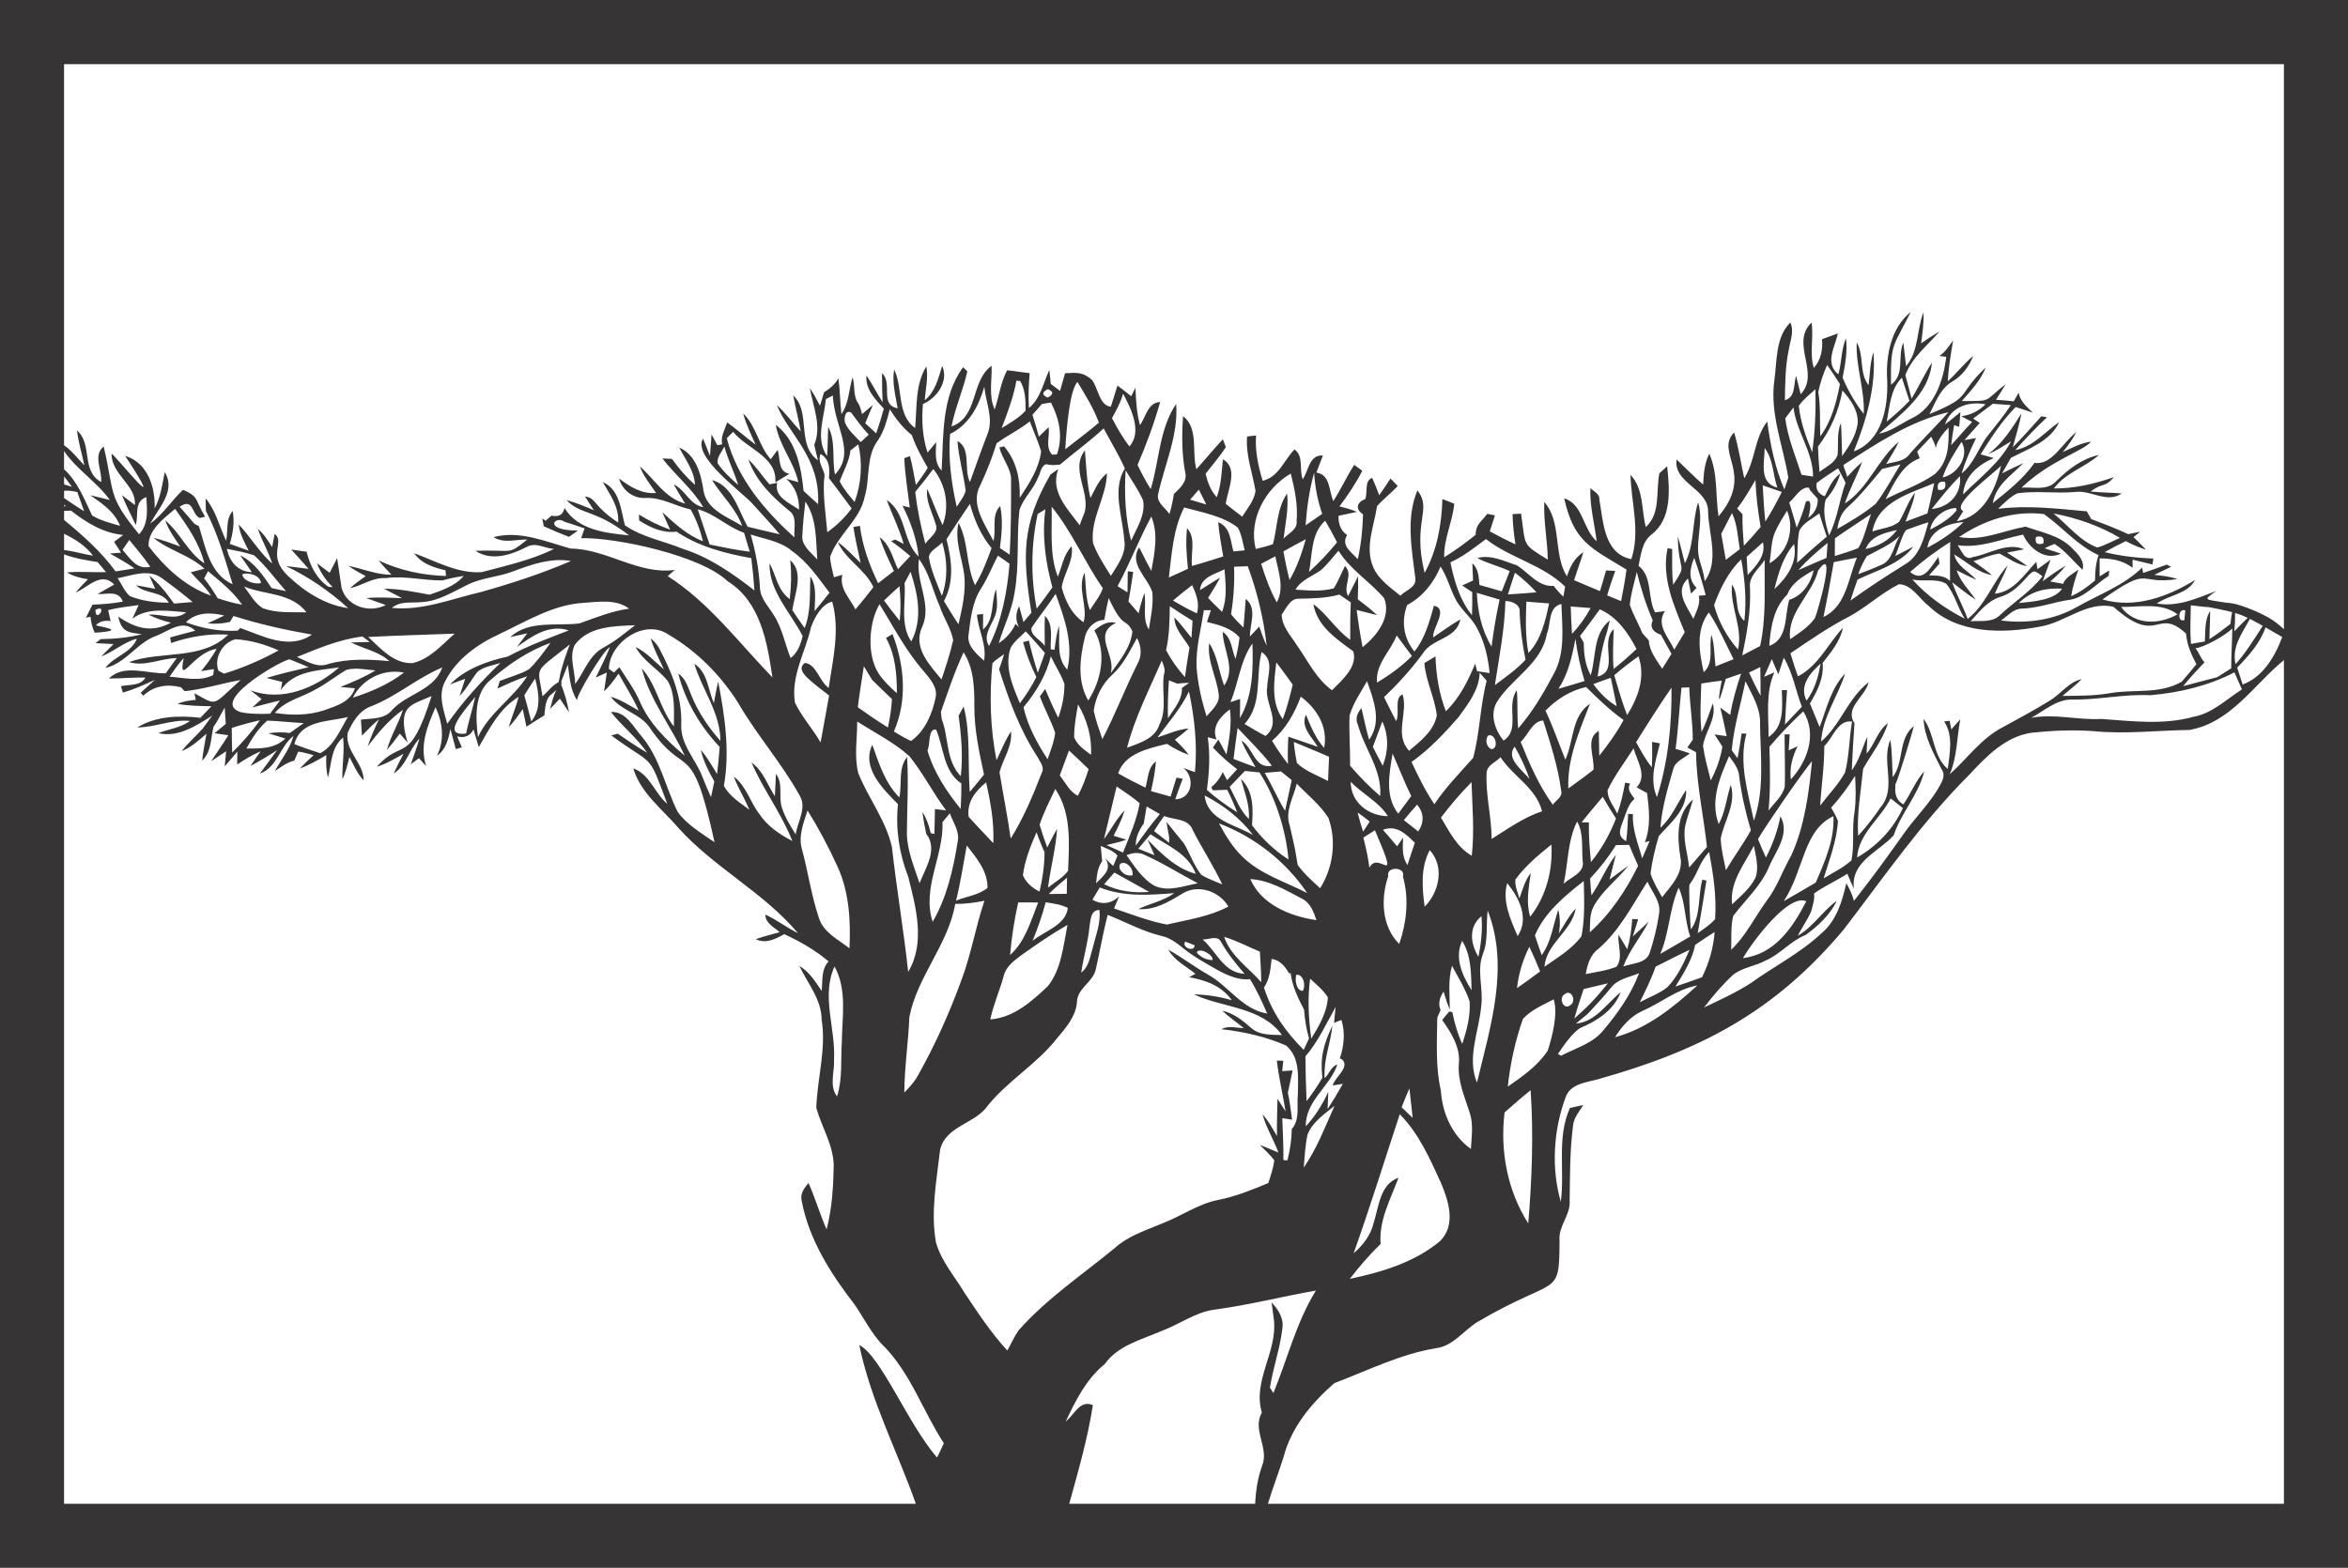 <?xml version="1.0" encoding="UTF-8"?>
<!DOCTYPE svg PUBLIC "-//W3C//DTD SVG 1.1//EN" "http://www.w3.org/Graphics/SVG/1.1/DTD/svg11.dtd">
<!-- Creator: CorelDRAW -->
<svg xmlns="http://www.w3.org/2000/svg" xml:space="preserve" width="256.458mm" height="171.295mm" version="1.1" style="shape-rendering:geometricPrecision; text-rendering:geometricPrecision; image-rendering:optimizeQuality; fill-rule:evenodd; clip-rule:evenodd"
viewBox="0 0 1516.94 1013.2"
 xmlns:xlink="http://www.w3.org/1999/xlink">
 <defs>
  <style type="text/css">
   <![CDATA[
    .fil0 {fill:#373435}
   ]]>
  </style>
 </defs>
 <g id="Capa_x0020_1">
  <path class="fil0" d="M-0 0l1516.94 0 0 1013.2 -1516.94 0 0 -1013.2zm1475.53 41.4l0 365.23c-2.84,-2.58 -5.67,-5.15 -10.63,-7.91 -4.96,-2.76 -12.03,-5.69 -16.82,-7.26 -4.79,-1.57 -7.28,-1.76 -9.78,-1.96 -14.74,-2.33 -15.04,-1.46 -6.53,-7.58 -12.31,4.67 -24.71,10.49 -38.33,8.09 7.84,-5.61 19.83,-5.98 24.68,-15.19 -17.75,10.91 -38.93,18.67 -59.81,12.54 32.04,-22.51 21.96,-9.19 48.36,-13.11 -4.7,-1.77 -10.03,-2.19 -14.88,-2.76 2.74,-1.28 8.15,-3.9 10.86,-5.21 -0.68,-0.34 -2.02,-1.06 -2.71,-1.42 -5.1,1.88 -10.23,3.62 -15.33,5.41l-0.68 -3.45c-11.88,11.65 -27.96,17.33 -42.2,25.48 -14.79,8.43 -32.17,10.86 -48.96,8.69 4.19,-2.82 7.92,-7.58 13.42,-7.69 10.03,-0.26 19.46,-3.73 29.27,-5.44 10.89,-0.88 18.12,-10.23 26.87,-15.73 0.06,-0.85 0.23,-2.59 0.31,-3.45 -1.54,0.94 -4.62,2.82 -6.16,3.79 0,-2.91 0,-8.72 0,-11.6 7.52,-0.06 15.13,1.31 21.26,6.04 0,-1.31 0,-3.9 0.03,-5.22 3.19,0.77 9.6,2.31 12.8,3.08l0.63 -3.79c-10.6,-0.43 -21.14,-1.62 -31.46,-4.16 4.45,-2.51 9,-4.93 13.65,-7.12 4.13,2.22 8.49,4.1 13,5.5 -2.59,-2.76 -5.27,-5.47 -8.01,-8.09 1.08,-0.88 3.25,-2.62 4.33,-3.51 -1.94,0.4 -5.84,1.2 -7.78,1.6 -7.81,-3.65 -15.84,-6.73 -23.88,-9.72 -0.71,-1.25 -2.17,-3.76 -2.88,-5.02 -19.06,-1.74 -38.16,-4.07 -57.28,-1.65 3.85,-3.68 7.58,-7.64 12.45,-10.03 12.42,-1.74 25.02,0.28 37.5,-0.86 10.09,-1.31 20.46,7.58 29.92,0.97 -6.7,-0.54 -13.42,-0.6 -20.09,-1.23 7.83,-6.12 8.9,-2.07 14.99,-9.29 -12.48,4.33 -25.48,7.41 -38.73,7.29 7.41,-10.12 20,-13.56 29.12,-21.66 -10.86,2.31 -19.83,9.23 -27.53,16.87 -5.7,6.5 -14.96,3.7 -22.46,4.27 18.12,-17.5 40.04,-23.67 44.83,-29.72 -6.53,0.83 -12.37,4.13 -18.27,6.72 3.39,-3.99 6.33,-8.26 8.83,-12.85 -8.88,6.57 -15.78,21.69 -27.02,19.81 -7.24,10.34 -17.27,18.18 -26.99,26.05 2.08,-11.88 12.11,-18.01 19.81,-25.88 -4.67,2.11 -9.26,4.3 -13.82,6.64 1.42,-2.51 4.27,-7.52 5.7,-10 11.4,-5.96 25.39,-10.57 31.2,-23.14 -9.23,6.36 -16.67,15.87 -28.33,18.07 6.55,-7.3 13.31,-14.45 20.46,-21.17 -0.91,-0.17 -2.74,-0.48 -3.65,-0.63 -6.01,6.78 -12.08,13.54 -18.44,19.98 1.88,-7.27 4.3,-14.45 5.56,-21.86 -6.1,9.75 -12.14,19.35 -21.52,26.39 5.24,-2.22 9.97,-5.36 14.85,-8.35 -7.24,13.88 -20.12,23.45 -30.98,34.31 0.77,-11.8 9.8,-19.21 19.81,-23.48 -2.82,-0.88 -5.67,-1.65 -8.52,-2.39 6.75,-10.77 13.71,-21.52 22.66,-30.63 2.76,0.91 8.32,2.76 11.11,3.68 -3.88,-3.73 -8.24,-7.32 -9.2,-12.94 -1.05,1.85 -2.11,3.7 -3.13,5.58 -3.85,-0.43 -7.67,-0.74 -11.51,-0.97 2.17,-3.28 4.22,-6.64 6.21,-10.06 -14.79,11.54 -7.94,10.78 -28.3,10.89 5.81,-6.7 12.2,-13.25 15.47,-21.71 -19.65,18.66 -7.6,18.28 -36.31,30.12 3.85,-7.61 6.98,-16.5 14.73,-21.06 6.41,-3.65 10.77,-9.72 13.51,-16.5 -5.98,4.96 -10.74,11.17 -16.47,16.39 0.51,-8.89 1.99,-17.67 3.48,-26.42 -2.71,3.53 -5.04,7.55 -8.86,10 1.11,0.14 3.31,0.43 4.42,0.6 -1.8,15.22 -7.72,33.23 -22.83,39.98 -6.84,3.36 -13,8.32 -20.66,9.66 14.25,-12.71 32.23,-25.16 34.25,-45.91 -4.9,7.44 -8.49,15.67 -13.17,23.23 -1.37,-5.07 -2.62,-10.12 -4.02,-15.16 4.39,-11.68 14.36,-19.12 22.14,-28.27 -4.1,2.39 -8.09,4.99 -11.94,7.75 0.88,-6.64 1.85,-13.31 1.51,-20.03 -4.5,11.4 -2.88,24.93 -11.23,34.79 -0.46,-3.82 -1.37,-11.43 -1.8,-15.25 -3.88,8.92 1.2,20.66 -7.95,27.22 -0.28,-27.35 1.17,-23.83 12.74,-46.96 -12.91,10.32 -16.19,28.55 -15.19,44.23 0.66,17.21 -3.28,39.07 -21.6,45.82 8.24,-20.12 14.48,-42.26 12.74,-64.12 -2.31,6.9 -2.22,14.25 -3.19,21.37 -6.24,-8.01 -2.65,-19.09 -7.64,-27.7 -0.74,15.62 5.3,30.58 4.53,46.22 -5.58,-7.15 -10.17,-15.05 -13.65,-23.42 1.65,-8.38 3.25,-16.93 2.14,-25.48 -3.08,7.41 -2.71,15.67 -4.87,23.34 -9.12,-7.29 -2.11,-17.58 -0.37,-26.42 -3.42,1.22 -6.78,2.48 -10.17,3.68 0.51,6.7 -0.68,13.45 -5.33,18.61 -2.91,-9.6 0.03,-19.61 -1.45,-29.38 -14.02,13.39 5.87,32.74 -7.04,46.34 -1.08,-3.96 -1.91,-7.92 -2.94,-11.85 -1.88,5.5 -0.03,13.54 -7.24,15.76 0.14,-11 0.23,-22.14 2.54,-32.94 0.94,-5.73 3.56,-11.63 0.97,-17.33 -9.77,9.75 -8.49,24.71 -10.34,37.33 -2.99,21.54 5.58,42.06 9.03,62.95 -0.65,1.91 -1.94,5.73 -2.56,7.64 -6.01,-13.96 -9.06,-28.9 -11.06,-43.88 -8.32,10.46 -7.64,25.33 -14.85,36.62 -2.22,-9.86 -3.62,-19.89 -6.55,-29.58 -12.67,13.17 13.51,26.34 -10.09,54.23 -2.02,-13.51 -0.31,-27.76 -5.96,-40.52 -3.13,6.18 -3.62,13.17 -3.96,19.98 -5.93,-5.21 -11.46,-10.83 -17.18,-16.24 -2.08,15.73 21.06,18.69 20.38,34.34 0.6,14.68 7.27,31.15 -2.17,44.34 -1.64,-11.99 -5.11,-13.27 -4.2,-25.23 0.66,-8.68 2.55,-17.22 -0.1,-25.72 -4.02,12.88 -2.17,27.19 -8.52,39.35 -1.54,-5.81 -2.82,-11.66 -4.59,-17.38 0.46,24.85 6.71,16.41 -2.96,31.29 -0.97,-7.67 -0.63,-15.39 -0.65,-23.08 -0.74,-0.14 -2.22,-0.46 -2.96,-0.63 -4.13,19.09 4.08,37.13 11.06,54.37 -2.22,3.76 -4.5,7.52 -6.78,11.26 -3.56,-7.92 -12.08,-15.99 -6.01,-24.91 -1.6,0.2 -4.79,0.63 -6.38,0.83 -4.99,-9.46 -1.57,-23.23 -10.66,-30.06 1.54,-7.07 2.08,-15.22 8.18,-20.12 13.51,-10.12 11.91,-29.32 10.29,-44.28 -1.22,1.14 -3.73,3.39 -4.99,4.53 -2.45,11.54 1.03,25.96 -8.81,34.74 -2.91,-11.31 -1.25,-24.65 -9.89,-33.71 0.51,18.15 6.44,36.56 0.54,54.51 -17.81,-3.62 -18.1,-24.28 -20.66,-38.59 0.29,-3.73 -3.59,-5.16 -5.81,-7.29 -0.4,11.6 2.65,22.88 4.13,34.31 -9.06,-7.69 -8.78,-24.08 -21,-27.73 6.17,28.22 17.55,32.2 40.24,46.02 -0.91,6.81 -2.17,13.59 -3.51,20.37 -3.02,-1.23 -6.04,-2.45 -9,-3.68 1.54,-5.36 3.39,-10.6 5.22,-15.84 -1.45,-0.06 -4.42,-0.2 -5.9,-0.29 -1.28,4.47 -2.59,8.92 -3.93,13.37 -5.61,-2.37 -11.2,-4.65 -16.76,-7.07 1.91,-6.04 4.13,-12 6.01,-18.07 -5.7,3.48 -8.61,9.43 -10.66,15.59 -9.06,-14.65 -3.11,-34.97 -14.59,-48.07 -0.57,12.48 2.08,24.82 2.25,37.27 -16.92,-10.42 -14.18,-8.38 -17.24,-29.69l-5.53 0.26c0.17,6.55 0.83,13.08 1.91,19.55 -5.64,-2.59 -11.17,-5.44 -16.61,-8.38 1.08,-3.48 2.25,-6.9 3.33,-10.34 -1.23,-0.26 -3.7,-0.77 -4.93,-1.03 -4.41,5.84 -7.24,6.55 -7.61,13.62 -6.47,5.22 -13.17,10.12 -20.26,14.48 -0.23,-11.97 5.39,-22.88 6.53,-34.57 -2.56,-1.08 -5.1,-2.11 -7.69,-3.02 -0.37,16.36 -3.51,33.28 -11.48,47.7 -8.15,-33.53 5.2,-40.51 -4.62,-53.37 -7.58,17.92 -3.65,38.07 -1.37,56.74 0.97,5.93 -6.36,7.92 -9.69,11.34 -6.67,-5.5 -14.45,-10.66 -17.75,-19.04 -5.16,-12.62 0.83,-26.13 2.71,-38.81 4.13,-4.67 9.12,-8.49 13.39,-13.02 -1.6,-1.6 -3.13,-3.22 -4.7,-4.82 -2.39,3.65 -4.82,7.24 -7.32,10.8 -1.34,-3.82 -2.85,-7.58 -4.53,-11.23 -5.24,1.82 -2.71,9.55 -4.53,13.74 -5.47,1.97 -6.53,6.55 -1.37,9.77 -0.23,9.78 -1.28,19.49 -3.36,29.04 -4.02,-4.5 -11.14,-8.81 -6.9,-15.62 -4.3,-2.85 -5.78,-7.49 -5.53,-12.45 2.96,-0.63 8.89,-1.88 11.85,-2.51 -3.65,-1.6 -7.47,-2.62 -11.31,-3.53 5.5,-7.3 10.6,-14.88 14.76,-23.03 -1.31,-0.97 -3.93,-2.88 -5.22,-3.85 -4.84,7.61 -8.61,15.82 -13.45,23.42 -2.99,-6.44 -1.85,-17.18 -10.97,-18.38 1.05,-2.76 3.13,-8.29 4.19,-11.06 -8.89,-0.68 -9.2,9.97 -13.02,15.33 -2.42,-5.96 0.8,-15.1 -5.33,-19.24 -6.81,6.93 -10.09,17.75 -20.55,20.26 -2.91,-9.49 -4.96,-19.32 -4.27,-29.32 -1.45,0.17 -4.36,0.51 -5.81,0.68 -0.91,12.08 3.48,23.45 5.47,35.14 -0.88,6.35 -5.3,11.4 -8.61,16.64 -3.59,-2.71 -7.13,-5.44 -10.63,-8.24 1.2,-9 8.49,-23.11 -1.85,-28.78 -0.83,8.21 -1.03,16.61 -3.96,24.45 -3.96,-4.22 -5.9,-9.63 -7.21,-15.16 4.39,-5.7 9.23,-11.14 13.08,-17.24 -0.49,-1.25 -1.45,-3.79 -1.94,-5.04 -5.81,6.36 -11.37,12.94 -17.07,19.41 -3.16,-11.06 1.6,-26.56 -8.63,-34.34 -0.85,12.34 -0.88,24.85 1.54,37.02 1.08,5.53 -3.82,9.86 -7.44,13.25 -0.71,4.39 -1.62,8.75 -2.88,12.99 -2.59,-3.9 -8.12,-7.15 -7.44,-12.31 4.19,-19.52 13.31,-38.47 11.77,-58.85 -10.97,16.13 -10.86,36.82 -16.44,55.06 -3.19,-5.04 -5.96,-10.29 -8.52,-15.64 5.73,-13.22 10.72,-26.79 14.62,-40.67 -8.04,0.46 -9.2,9.58 -13.02,14.99 -2.22,-7.89 -2.59,-16.07 -2.96,-24.19l-2.71 5.5c-2.91,-2.37 -5.9,-4.67 -8.89,-6.9 -1.48,4.53 -2.74,9.12 -4.3,13.62 -7.41,-0.68 -8.09,-11.94 -12.23,-17.36 -6.11,-5.29 -9.94,-4.58 -17.33,-4.22 -1.03,3.79 -2.14,7.58 -3.25,11.37 -1.48,-1.14 -4.5,-3.36 -5.98,-4.47 -0.26,-2.25 -0.71,-6.78 -0.94,-9.03 -3.96,8.44 -5.59,18.41 -13.19,24.59 -0.43,-7.52 -0.17,-15.05 0.51,-22.54 -4.9,-0.48 -9.72,-1.4 -14.59,-1.85 -4.16,7.89 -5.22,16.96 -8.04,25.33 -4.02,-8.92 -1.65,-18.84 -1.97,-28.21 -13.74,9.83 -8.21,32.8 -25.9,39.21 2.34,-12.17 7.52,-23.57 10.23,-35.65 -0.68,-0.66 -2.05,-1.97 -2.74,-2.65 -14.05,19.04 -12.65,44.28 -13.88,66.8 -4.9,-5.16 -3.73,-12 -3.48,-18.41 -1.4,1.68 -4.22,5.07 -5.61,6.75 -3.36,-10.12 -3.9,-20.8 -2.99,-31.35 9.12,-3.88 16.79,-14.82 12.45,-24.65 -2.51,7.98 -4.42,16.59 -11.26,22.2 0.51,-7.27 2.37,-14.56 1,-21.86 -7.32,11.91 -5.98,26.45 -7.24,39.81 -12.08,-8.72 -7.69,-25.85 -13.54,-37.82 -1.48,8.46 0.91,16.81 2.25,25.08 -12.03,-2.36 -2.88,-16.16 -10.09,-22.65 -0.03,6.24 0.11,12.51 0.4,18.78 -3.62,-5.7 -6.67,-11.74 -10.46,-17.33 -0.83,8.89 5.73,15.39 11.23,21.46 -1.48,5.36 -3.13,10.66 -4.93,15.93 -1.77,-1.65 -5.33,-4.9 -7.1,-6.55 1.62,-3.93 3.31,-7.87 4.93,-11.8 -1.74,1.48 -5.22,4.45 -6.98,5.93 -0.68,-2.78 -1.33,-5.64 -3.02,-7.81 -2.76,-4.73 -1.45,-10.77 -3.08,-15.99 -2.45,7.89 -2.34,16.76 -7.21,23.77 -0.92,-7.72 -0.89,-15.47 -1.99,-23.17 -2.05,3.9 -5.56,6.75 -9.23,9.06 -0.91,2.88 -1.8,5.79 -2.65,8.72 -2,-3.9 -4.07,-7.75 -6.5,-11.37 2.08,12.08 7.78,24.48 2.79,36.68 0.6,2.51 1.8,7.47 2.39,9.95 -14.16,-10.17 -4.27,-31.03 -15.93,-41.89 1.34,7.78 3.5,15.42 4.82,23.2 -5.3,-5.53 -9.75,-11.85 -15.47,-17.01 8.07,19.54 28.13,33.64 26.7,64.03 -3.19,-2.82 -6.33,-5.67 -9.4,-8.58 -1.51,-15.33 -4.84,-32.86 -17.95,-42.63 2.2,13.19 11.66,23.82 14.56,36.96 -1.94,-0.51 -5.78,-1.57 -7.72,-2.08 5.87,5.19 8.35,12.25 8.18,19.86 -5.99,-4.19 -16.36,-8.18 -14.05,-17.3 -1.25,0.26 -3.79,0.71 -5.07,0.97 -4.62,-5.27 -8.38,-11.28 -13.54,-16.04 4.62,13.62 15.36,24.16 26.27,33.06 5.56,3.93 2.85,11.6 3.42,17.24 -19.35,-17.3 -37.05,-38.44 -43.71,-64.06 1.37,-1.4 2.74,-2.76 4.13,-4.16 8.72,11.06 28.58,16.04 27.24,32.69 3.02,-1.85 6.07,-3.65 9.09,-5.53 -7.67,-1.45 -5.7,-10.09 -7.61,-15.47 -1.11,1.51 -3.33,4.56 -4.47,6.07 -7.81,-8.75 -9.26,-21.52 -17.78,-29.61 1.85,7.01 5.1,13.54 8.04,20.15 -6.21,-4.67 -12.08,-9.77 -18.35,-14.36 -1.54,4.62 -4.33,9 -3.28,14.13 -0.77,0.14 -2.31,0.46 -3.08,0.6 -0.94,-1.74 -2.85,-5.27 -3.79,-7.01 -0.29,4.64 -0.6,9.29 -1,13.94 -1.11,-2.82 -3.33,-8.41 -4.45,-11.2 -7.29,11.57 25.8,35.05 32,42.2 5.84,6.58 11.91,12.91 17.55,19.66 -6.95,-1.57 -13.85,-3.22 -20.75,-4.9 -6.1,-10.8 -9.6,-26.45 -23.05,-30.18 6.27,10.09 15.39,18.27 19.52,29.67 -9.26,-5.7 -23,-10.4 -24.99,-22.71 -1.57,-10.69 -4.79,-23.17 -15.67,-27.96 3.96,7.84 9.72,14.96 10.17,24.14 -5.61,-5.01 -10.52,-10.71 -14.9,-16.81 -1.54,-0.09 -4.62,-0.23 -6.16,-0.29 8.35,10.86 19.35,19.58 26.39,31.49 -8.72,-1.51 -11.48,-11.11 -19.01,-14.68 2.25,4.25 4.84,8.26 7.32,12.4 -13.19,-3.65 -19.66,-15.67 -29.21,-24.05 2.25,6.38 6.7,11.6 10.43,17.16 -9.26,0.8 -16.87,-4.02 -23.88,-9.32 1.97,7.44 9.06,13 16.87,12.54 10.4,-0.57 19.44,5.27 29.35,7.44 3.59,6.44 6.21,13.34 7.95,20.52 -10.26,-3.9 -18.24,-11.43 -26.19,-18.69 1.6,3.76 3.25,7.49 4.96,11.2 -7.07,-2.48 -13.79,-5.81 -20.12,-9.77 0.03,0.97 0.11,2.88 0.14,3.85 7.21,4.62 15.3,8.35 24.11,7.21 14.45,9.69 31.4,14.13 48.33,17.13 0.88,6.95 1.54,13.91 2.02,20.89 -14.05,-10.97 -28.95,-21.4 -46.11,-26.84 -12.48,-5.16 -26.47,-7.5 -37.59,-15.3 -2.59,-10 -3.36,-23.23 -14.3,-27.9 4.73,8.18 10.63,16.1 9.97,26.16 -16.67,-10.98 -13.77,-15.81 -21.46,-16.87 1.42,2.22 4.33,6.7 5.78,8.92 -5.84,-2.48 -11.63,-4.96 -17.75,-6.55 9.67,9.86 17.94,5.51 40.52,22.77 -15.13,-1.48 -33.06,-3.39 -41.78,-17.73 -0.83,4.36 -3.62,6.01 -8.38,4.96 -0.97,0.83 -2.91,2.48 -3.87,3.33 -0.51,-0.4 -1.54,-1.17 -2.08,-1.54 0.26,1.28 0.71,3.82 0.94,5.1 5.36,2.45 10.8,4.73 16.3,6.84 1.91,-1.34 3.85,-2.71 5.76,-4.07 -23.25,0 -14.75,-10.21 -8.52,-5.61 4.33,1.25 8.55,2.85 12.85,4.22 -0.54,1.57 -1.65,4.73 -2.22,6.3 22.78,-0.49 77.35,11.18 94.7,27.9 21.14,13.14 25.56,39.44 28.87,62.1 -21.8,-22.51 -40.87,-48.36 -67.65,-65.46 1.54,-1.34 3.05,-2.68 4.59,-4.02 -23.48,3.31 -43.97,-13.56 -67.25,-13.79 -16.24,-4.47 -32.6,-11.85 -49.87,-7.41 6.55,4.3 14.59,1.4 21.8,1.57 -12.95,10.31 -8,6.48 -33.51,7.27 10.29,6.9 23.11,2.74 33.17,-2.51 5.56,-3.22 11.88,1 17.61,1.34 -14.79,7.24 -30.95,10.77 -46.76,14.99 -15.42,1 -29.49,-7.01 -43.54,-12.23 4.56,6.75 12.68,9.29 20.2,11.03l0.31 3.68c-15.02,-0.46 -29.89,-3.62 -43.51,-10.03 2.62,3.22 5.47,6.21 8.29,9.23 -9.63,-0.03 -18.49,-3.85 -27.78,-5.76 3.53,2.54 7.29,4.62 11.14,6.61 -3.48,2.45 -6.95,4.93 -10.15,7.81 7.87,-1.6 14.73,-7.07 23.05,-6.5 12.28,-1.65 24.34,1.57 36.59,1.51 4.56,-1.25 9.18,-2.25 13.85,-2.91 -5.61,6.58 -14.16,9.35 -22.06,12.11 -9.75,-1.68 -19.46,-3.9 -29.44,-3.82 2.91,1.51 8.72,4.53 11.63,6.07 -7.69,-0.23 -15.42,-0.85 -23.08,-0.03 3.13,1.11 9.43,3.36 12.57,4.47 -10.59,5.39 -25,1.11 -28.51,-10.89 -0.96,-6.34 -2.21,-14.68 -2.92,-19.37 -1.2,2.37 -3.63,7.06 -4.83,9.43 -2.05,-1.54 -6.14,-4.61 -8.19,-6.15 2.23,6.03 5.81,11.09 10.14,15.39 -0.89,-0.07 -1.78,-0.13 -2.67,-0.18 -7.81,-5.22 -12,-13.79 -14.19,-22.68 -3.31,-0.46 -6.58,-0.91 -9.89,-1.4 3.76,4.16 7.52,8.26 11.2,12.48 -3.65,-0.46 -11,-1.37 -14.68,-1.85 14.71,7.01 28.21,16.3 40.27,27.24 -15.13,-2.08 -28.44,-10.8 -39.27,-21.17 -13.4,-13.05 -1.29,-21.54 -8.26,-26.84 -0.4,2.11 -1.2,6.38 -1.6,8.52 -2.74,-4.16 -5.33,-8.49 -9.2,-11.68 2.6,7.74 6.82,14.58 9.26,22.43 -8.41,-7.38 -13.96,-17.27 -21.66,-25.3 0.66,6.13 3.73,11.48 6.44,16.9 -4.05,-1.48 -8.12,-2.96 -12.23,-4.39 2.11,-6.9 3.16,-14.11 1.91,-21.26 -4.73,5.27 -2.85,12.91 -4.28,19.26 -4.3,-9.18 -6.61,-19.46 -13.22,-27.41 0.03,1.99 0.11,6.01 0.14,8.01 7.81,15.02 12.4,31.32 17.3,47.5 -14.82,-6.64 -17.41,-23.71 -21.8,-37.53 -0.74,-0.4 -2.19,-1.2 -2.94,-1.6 -3.08,-3.73 -6.3,-7.35 -9.52,-10.97 9.15,-6.13 7.69,5.1 13.05,7.27 0.85,-0.2 2.56,-0.6 3.42,-0.8 -7,-11.91 -3.94,-12.84 -14.25,-17.44 -7.38,6.95 -12.88,15.84 -21.17,21.86 5.36,-10.09 16.81,-21.29 9.35,-33.23 -1.65,7.95 -2.59,16.19 -6.55,23.45 0.6,-13.74 -4.5,-29.64 -19.01,-33.97 30.14,45.93 -7.01,-1.42 -8.78,-1.31 -0.14,13.42 16.1,20.23 15.05,33.03 -2.11,-1.6 -6.27,-4.76 -8.38,-6.33 2.71,6.53 5.87,12.88 8.95,19.26 1.97,-6.55 -1.34,-14.96 6.81,-18.04 0.57,8.32 1.51,17.47 -4.67,24.05 -20.74,-25.28 -15.64,-26.22 -22.88,-56.71 -7.15,5.76 -0.85,15.45 -1.6,22.94 -13.19,-7.04 -5.33,-24.51 -15.64,-33.34 0.91,7.67 3.19,15.08 4.79,22.6 -4.29,-4.39 -8.05,-9.54 -13.15,-13l0 -246.3 1434.13 0zm-190.96 239.67c-6.38,7.92 -9.03,18.47 -17.3,24.94 2.42,-7.92 5.81,-15.47 9.35,-22.91 -1.85,0.31 -5.61,0.97 -7.47,1.31 3.25,-3.71 6.55,-7.41 9.89,-11.09l-4.27 -2.82c4.22,-3.19 8.44,-6.41 12.71,-9.57 3.87,0.26 7.75,0.54 11.65,0.85 -4.39,6.78 -9.55,12.99 -14.56,19.29zm-27.93 30.39c0.83,4.05 -0.68,5.73 -4.56,5.04 -0.8,-4.08 0.71,-5.76 4.56,-5.04zm-7.06 0.76c-1.31,6.55 -2.76,13.05 -4.36,19.55 -4.73,1.77 -9.43,3.56 -14.13,5.36 2.19,-6.18 5.19,-12.2 6.07,-18.78 -4.42,5.73 -6.53,12.71 -10.23,18.84 -4.73,3.99 -11.6,4.19 -17.24,6.27 3.36,-19.32 24.48,-24.65 39.9,-31.23zm-22.17 34.14c-4.13,5.87 -4.47,16.04 -12.28,18.81 -4.76,2.22 -9.75,4.02 -14.62,5.87 1.45,-4.1 3.31,-7.98 5.56,-11.66 7.32,-3.99 15.16,-7.15 21.34,-13.02zm-27.33 28.18c12.54,-6.04 27.16,-9.77 36.08,-21.26 -2.93,1.51 -8.81,4.56 -11.77,6.07 2.36,-5.08 5.17,-16.24 7.63,-17.08 5.73,-2.02 8.01,-2.98 13.86,-4.75 -2.76,9.83 -5.39,21.43 -14.88,27.04 -12.08,7.49 -23.97,15.25 -35.51,23.57 1.42,-4.56 3.02,-9.09 4.59,-13.59zm-43.37 47.62c12.4,-8.35 24.71,-16.93 38.04,-23.77 11.26,-6.1 20.69,-15.16 32.12,-20.86 8.52,0.37 13.02,9.38 19.23,14.11 18.87,18.12 47.59,17.92 71.67,13.34 16.47,-2.54 30.29,-16.78 47.62,-12.85 29.25,26.04 27.56,-0.48 46.94,17.35 0.51,7.07 3.39,13.56 6.67,19.75 -3.08,3.85 -6.27,7.58 -9.49,11.31 -14.53,8.41 -31.4,4.59 -47.11,7.55 -9.89,1.65 -19.98,1.51 -29.92,1.65 4.1,-3.62 8.61,-6.9 12.42,-10.86 -8.41,1.88 -13.34,9.43 -20.35,13.71 -9.92,6.18 -20.2,11.66 -30.44,17.27 -13.94,7.07 -23.05,20.32 -34.45,30.49 4.87,-11.48 4.53,-23.6 6.81,-35.56 -1.45,1.62 -4.36,4.93 -5.81,6.58l-1.08 -5.58c-0.88,0.11 -2.68,0.34 -3.56,0.46 6.13,9.29 3.59,20.46 2.34,30.72 -9.83,-8.49 -8.26,-22.63 -15.62,-32.43 0.51,11.85 6.47,22.17 11.6,32.52 3.33,4.65 -0.51,9.29 -2.68,13.39 -6.41,10.34 -15.19,18.89 -22.09,28.87 -10.29,14.53 -20.75,28.95 -31.83,42.89 -1,-4.1 -2.82,-7.81 -4.9,-11.43 -2.71,11.8 -6.47,24.51 -16.21,32.49 -13.65,12.79 -30.46,21.2 -45.51,32.06 -9.57,6.16 -19.95,10.89 -30.18,15.73 5.76,-7.58 12,-14.88 19.01,-21.34 6.13,-4.56 14.11,-5.39 20.77,-8.98 9.49,-4.13 16.16,-12.71 25.82,-16.53 8.21,-5.84 15.73,-13 20.2,-22.14 -9.2,6.7 -15.3,16.78 -25.22,22.66 2.56,-5.41 6.3,-10.26 8.61,-15.79 1,-3.79 2.44,-8.26 1.85,-11.51 6.75,-4.9 14.5,-8.21 21.52,-12.8 1.31,3.31 2.71,6.55 4.25,9.77 -2.28,-17.61 15.96,-23.8 25.68,-34.57 4.84,-14.62 16.04,-26.27 19.75,-41.35 -5.73,6.33 -8.66,14.48 -13.51,21.37 -4.59,-2.66 -5.51,-6.75 -5.18,-11.07 0.06,-0.82 -0.23,-1.83 0.31,-2.48 1.08,-1.32 10.85,-33.32 11.61,-37 -10.29,8.09 -6.13,23.28 -13.59,32.94 -0.46,-8.04 -0.29,-16.1 -1.54,-24.05 -6.13,13.85 4.33,30.92 -6.13,43.26 -4.45,6.55 -9.29,12.85 -14.68,18.67 -0.91,-14.5 1.8,-28.9 3.22,-43.29 5.47,-9.72 12.71,-18.61 15.99,-29.47 -6.67,4.9 -8.43,13.56 -13.74,19.63l0.48 -10.91c-3.33,7.24 -5.19,15.19 -10.03,21.69 0.37,-10.17 1.05,-20.29 1.71,-30.43 -6.64,-9.97 7.04,-17.18 9.15,-26.42 -13.28,10.09 -18.07,27.5 -30.72,38.33 1.03,-16.02 10.77,-29.15 15.56,-44 -9.09,9.4 -12,22.77 -16.5,34.62 -2.14,-5.1 -4.22,-10.14 -6.27,-15.25 4.76,-8.01 9.15,-16.5 8.18,-26.16 5.36,-6.95 11.34,-13.88 13.17,-22.77 -9.75,10.43 -15.76,24.51 -29.07,31.38 -1.82,-4.9 -3.36,-9.89 -4.87,-14.9zm-4.28 2.85c5.81,9.77 7.67,21.17 11.66,31.72 -3.62,3.85 -7.27,7.69 -10.89,11.51 0.34,-7.44 0.83,-14.85 1.34,-22.28 -0.86,0.03 -2.56,0.03 -3.39,0.06 0.31,10.8 1.77,23.37 -8.58,30.29 0.14,-13.99 -2.11,-28.61 3.79,-41.83 -1.68,0.74 -4.99,2.2 -6.67,2.91 1.25,-2.85 3.76,-8.58 5.02,-11.43 1.34,3.28 2.74,6.55 4.22,9.75 0.88,-2.68 2.62,-8.01 3.5,-10.69zm-24.76 15.22c4.25,8.81 9.95,17.64 9.43,27.87 0.26,20.72 3.02,42.32 -3.99,62.27 -3.85,-18.38 -9.95,-37.53 -4.82,-56.22 -0.8,-0.03 -2.34,-0.11 -3.11,-0.17 -0.74,5.36 -1.6,10.71 -2.62,16.04 -0.94,-1.28 -2.82,-3.88 -3.76,-5.16 1.31,-15.13 5.87,-29.78 8.86,-44.63zm-15.33 -0.39c0.07,-0.32 0.1,-0.35 0.06,-0.01 -0.02,0 -0.04,0 -0.06,0.01zm-0.94 17.43c1.51,6.1 2.88,12.28 4.1,18.47 -1.94,-0.28 -5.87,-0.83 -7.81,-1.11 1.25,1.97 3.79,5.9 5.07,7.86 -1.23,7.69 -3.91,15.02 -7.52,21.89 -1.85,-7.41 -3.93,-14.79 -4.99,-22.34 1.25,-9.32 8.98,-17.58 6.36,-27.47 -2.37,6.18 -4.22,12.57 -7.32,18.44 -1.14,-10.4 -0.51,-20.86 -0.14,-31.29 4.37,-0.74 8.77,-1.31 13.2,-1.87 -0.64,2.73 -4.81,26.23 2.59,-1.12 3.28,-1.11 6.58,-2.25 9.92,-3.39 -2.96,8.72 -5.58,17.55 -7.04,26.67 -2.14,-1.6 -4.27,-3.16 -6.41,-4.73zm-15.64 28.87c0.23,20.6 4.84,40.78 7.04,61.21 -3.87,4.42 -7.69,8.83 -11.51,13.28 -0.88,-8.95 -4.22,-17.9 -2.56,-26.93 1.34,-5.78 3.5,-11.31 5.04,-17.04 -10.91,9.29 -10.2,24.34 -8.15,37.19 2.19,10.46 -5.96,18.49 -11.8,25.99 -2.76,-4.99 -5.76,-9.89 -7.49,-15.33 1.08,-8.18 2.99,-16.27 5.33,-24.17 7.64,-8.66 18.15,-16.9 17.72,-29.84 -5.61,8.12 -9.12,17.73 -16.67,24.42 1,-13.02 4.79,-25.62 8.35,-38.13 1.48,-4.99 7.04,-6.84 10.69,-9.92 -3.05,-1.08 -6.16,-2.05 -9.23,-2.91 1.8,-13.17 2.42,-26.42 3.82,-39.58l5.04 -0.17c0.29,11.31 2.31,22.54 2.25,33.88l-3.53 4.99c1.88,1 3.79,2.02 5.67,3.05zm-31.63 26.39c1.31,10.6 2.56,21.57 -1.48,31.77l3.11 -0.77c-1.6,3.73 -3.19,7.44 -4.79,11.14 -2.65,-9.35 -6.53,-18.61 -6.01,-28.55l-3.08 -0.17c-0.31,6.36 -0.41,11.34 -1.29,17.66 -6.81,-3.79 -3.27,-8.91 -1.56,-14.3 1.77,-4.62 3.05,-9.78 6.98,-13.11 -1.88,-2.88 -5.19,-5.67 -2.85,-9.8l-3.22 -0.6c-1.28,6.78 -2.71,13.54 -5.07,20.03 -2.31,-4.87 -6.33,-9.43 -6.3,-15.1 4.56,-9.63 11.09,-18.15 16.84,-27.1 2.14,8.09 9.09,17.64 1.97,25.16 2.19,1.31 4.47,2.51 6.75,3.73zm-11.6 33.46c1.82,4.53 3.79,9 5.81,13.51 -7.84,15.93 -17.9,31.12 -31.26,43 0.3,-5.65 -0.25,-11.61 2.51,-16.78 5.66,-10.23 15.27,-17.26 22.49,-26.29 -3.08,2.23 -9.16,6.72 -12.21,8.94 1,-3.97 3.03,-11.95 4.07,-15.96 -6.27,8.17 -9.93,17.77 -15.73,26.17 -0.51,-3.59 -0.61,-7.26 -0.9,-10.88 6.27,-6.58 11.88,-13.79 16.67,-21.54 2.14,-0.06 6.41,-0.14 8.55,-0.17zm374.58 -153.63c5.32,1.05 10.65,2.09 14.97,3.22 -0.54,2.5 -0.79,5.08 -1.07,7.64 -4.39,3.48 -8.92,6.78 -13.56,9.83 0,-6.07 0.46,-12.11 0.43,-18.18 -3.76,5.93 -2.91,13.05 -3.42,19.69 -2.25,0.37 -6.73,1.17 -8.98,1.54 -0.63,-8.29 -0.26,-16.61 -0.09,-24.91 3.82,0.3 7.82,1.06 11.72,1.17zm-37.88 56.91c18.72,-1.57 37.56,-6.07 54.34,-14.76 1.57,3.68 3.16,7.35 4.84,11.03 -10.09,6.38 -19.04,15.45 -31.23,17.67 -19.46,5.42 -39.72,2.82 -59.47,1.4 -15.22,0.88 -30.26,-3.59 -45.42,-0.71 8.18,-4.42 15.87,-11.6 25.65,-11.83 17.18,0.43 34.08,-3.68 51.29,-2.79zm-37.05 23.2c20.75,2.11 41.55,-0.46 62.29,-0.74 26.69,-4.68 41.43,-29.02 61.07,-45.14l0 545.21 -656.39 0c3.1,-10.24 7,-20.26 10.19,-30.47 4.96,-19.07 18.21,-34.85 32.77,-47.5 21.6,-8.18 42.66,-18.81 65.69,-22.57 11.09,-1.42 17.7,-11.37 26.64,-16.9 52.07,-30.63 52.91,-14.66 53.12,-52.89 -0.85,-9.23 7.27,-16.3 6.53,-25.53 0.23,-16.27 0.08,-32.63 2.25,-48.79 0.54,-4.99 3.99,-8.89 6.55,-13 -2.91,0.57 -5.76,1.25 -8.63,1.88 -8.66,19.32 -3.19,40.44 -5.9,60.61 -6.27,-21.94 -4.76,-46.28 3.16,-67.65 3.25,-8.86 13.51,-9.4 21.23,-11.63 66.13,-18.6 113.87,-43.47 158.5,-96.78 26.19,-34.25 50.92,-69.99 81.62,-100.51 10.8,-11.74 23.17,-24.19 39.72,-26.56 13.11,-1.37 26.39,-1.94 39.58,-1.05zm-86.46 -125.42c15.93,-10.86 35.39,-17.33 54.8,-14.82 12,8.46 21.57,20.35 35.28,26.5 -1.79,5.27 -2.31,10.8 -2.25,16.36 -4.73,4.02 -9.74,7.75 -15.47,10.17 0.94,-5.84 2.71,-11.51 4.7,-17.1 -3.56,2.76 -8.21,4.65 -9.89,9.15 -2.08,-0.4 -6.24,-1.14 -8.29,-1.51 3.56,-3.11 7.01,-6.41 9.95,-10.17 -5.24,2.88 -10,6.55 -14.85,9.97 1.28,-3.48 3.79,-10.4 5.07,-13.88 -2.82,2.08 -5.64,4.1 -8.43,6.13l-0.77 -4.76c-7.69,8.01 -14.7,19.55 -26.82,20.6 2.59,-6.18 5.98,-12 8.35,-18.29 -9.69,10.74 -14.13,25.39 -25.87,34.6 -2.91,-8.06 -7.15,-15.59 -10,-23.68 5.07,3.79 9.89,7.92 15.3,11.26 -4.39,-6.18 -9.97,-11.66 -12.45,-19.04 4.22,2.17 8.49,4.25 12.82,6.21 -4.87,-5.44 -12.57,-8.66 -14.39,-16.39 8.07,4.56 14.9,11.71 24.42,13.28 -3.85,-3.16 -7.98,-6.01 -11.97,-8.95 5.59,-1.68 11,-4.19 16.84,-4.96 5.84,3.08 11.26,7.21 17.98,8.15 -4.22,-3.13 -8.72,-5.9 -13.14,-8.72 2.76,-0.54 8.29,-1.62 11.06,-2.17 -11.11,-4.79 -22.23,3.05 -33.09,5.01 -5.53,2.68 -7.32,-4.39 -9.83,-7.64 14.62,2.05 28.24,-4.02 42.26,-6.87 4.02,9 14.36,17.15 24.45,12.28 -2.65,-0.86 -7.92,-2.56 -10.54,-3.42 2.05,-1.11 4.19,-2.05 6.44,-2.82 6.95,4.47 12.05,11.09 18.04,16.7 1.74,-6.01 -3.48,-10.72 -7.3,-14.53 -7.98,-7.78 -19.35,-9.72 -29.47,-13.36 -14.31,2.51 -28.13,9.52 -42.95,6.7zm-8.35 30.21c5.5,6.53 7.32,15.42 12,22.57 -12.65,-6.41 -24.34,-14.76 -33.88,-25.33 7.07,1.6 15.36,-1.05 21.89,2.76zm-78.79 104.93c5.61,-5.24 8.63,-17.21 17.95,-15.9 -1.82,10.91 -1.8,22.14 -4.5,32.89 -4.3,7.84 -10.71,14.28 -16.07,21.4 0.71,-12.82 2.76,-25.53 2.62,-38.39zm-7.89 9.66c-2.08,20.69 -4.7,41.86 -13.42,60.96 -5.56,9.66 -9.09,20.49 -15.96,29.41 -7.67,10.49 -13.31,22.51 -22.85,31.55 0.26,-7.27 -0.43,-14.71 1.28,-21.83 7.75,-10.26 17.64,-19.06 22.88,-31.12 4.3,-10.49 14.13,-21.74 7.64,-33.34 -1.74,9.32 -5.02,18.27 -9.38,26.7 -1.8,-3.96 -3.51,-7.92 -5.13,-11.91 4.98,-8.62 28.59,-42.91 34.94,-50.41zm-37.56 54.69c1.17,6.58 3.31,13.68 1.14,20.35 -3.33,7.12 -9.72,12.17 -15.22,17.55 -1.8,-14.28 7.98,-25.93 14.08,-37.9zm-28.92 4.05c2.65,14.28 4.9,28.81 3.85,43.37 -3.13,3.73 -7.38,6.27 -11.23,9.15 1.91,-11.34 3.85,-22.66 5.64,-34.03 -0.65,-0.14 -1.99,-0.46 -2.65,-0.63 -2.91,10.54 -0.77,23.11 -7.38,32.17 -0.6,-3.7 -1.53,-28.21 -0.85,-29.05 6.02,-8.21 5.72,-13.49 12.62,-20.99zm-19.69 23.08c4.59,9.89 3.79,21.29 7.49,31.52 -6.47,3.76 -12.88,7.61 -19.38,11.29 5.93,-13.76 5.81,-29.12 11.88,-42.8zm-14.82 51.01c7.27,-3.65 14.48,-7.41 21.86,-10.86 -3.73,8.55 -7.72,17.3 -14.28,24.11 -5.33,4.25 -11.91,6.55 -17.87,9.75 3.73,-7.52 7.41,-15.1 10.29,-23zm-80.82 79.85c1.94,28.67 0.85,57.51 -1.54,86.12 -13.51,-21.32 -18.3,-46.82 -15.3,-71.73 5.53,-4.9 11.06,-9.77 16.84,-14.39zm-173.41 242.57c-2.91,7.98 -4.17,16.31 -4.55,24.72l-120.13 0c5.84,-21.08 11.9,-42.17 15.28,-63.76 -8.35,-3.7 -12,6.3 -17.53,10.54 6.38,-13.59 13.31,-27.44 25.22,-37.1 8.52,-12 23.37,-15.59 36.19,-21.17 11.88,-4.27 22.31,-12.48 35.11,-14.05 21.91,-2.96 43.37,-8.41 65.12,-12.28 -12.74,20.58 -18.38,44.17 -27.5,66.31 -0.54,-0.88 -1.65,-2.68 -2.22,-3.59 2.05,-13.02 6.64,-25.53 8.09,-38.64 0.85,-6.36 -2.85,-11.97 -7.01,-16.36 0.37,2.88 1.11,8.58 1.51,11.45 2.25,20.46 -13.93,39.21 -7.81,59.65 -6.41,11.23 4.79,22.85 0.23,34.28zm375.53 -646.63c21.23,-13.74 42.86,-28.24 67.79,-34.11 -8.04,9.23 -16.96,17.67 -24.96,26.96 -3.48,5.02 -9.95,5.04 -15.25,6.55 2.82,-4.76 5.87,-9.4 8.18,-14.45 -13.74,11.51 -19.52,29.95 -34.88,39.95 3.08,-9.18 7.75,-17.7 11.14,-26.76 -3.96,3.33 -6.14,5.89 -9.68,9.63 -0.29,-2.28 -2.06,-5.52 -2.35,-7.77zm-3.48 2.17c1.57,3.11 3.19,6.21 4.84,9.32 -4.05,11.2 -5.27,23.4 -10.71,34.05 -2.25,-7.49 -4.27,-15.36 -2.17,-23.14 4.39,-4.84 7.67,-10.6 9.49,-16.9 -5.13,3.56 -7.35,9.46 -10.06,14.73 -4.19,-1.54 -5.93,-4.39 -5.24,-8.58 4.39,-3.45 9.18,-6.38 13.85,-9.49zm-13.19 19.66c0.34,4.99 -1.94,9.2 -5.9,12.23 -0.91,1.94 4.16,-13.56 -1.71,-10.37 -1.48,5.78 -3.59,11.37 -5.93,16.84 -1.57,-5.44 -3.13,-10.86 -4.82,-16.27 3.76,-3.22 7.32,-10.17 12.6,-9.63l0.88 1.74c1.2,1.37 3.65,4.1 4.87,5.47zm-19.78 7.7c5.17,12.39 0.32,27.31 -11.31,34.02 2.24,-17.08 0.33,-16.5 11.31,-34.02zm-29.61 31.51c2.42,13.11 3.5,26.47 2.02,39.75 -7.01,-5.98 -2.96,-16.33 -7.98,-23.48 -1.48,14.31 7.15,27.53 3.88,41.95 -7.24,-8.21 -12.65,-18.12 -15.47,-28.7 4.02,-10.8 9.09,-21.43 17.55,-29.52zm-20.95 34.25c6.33,9.55 10.86,20.09 15.99,30.26 -3.88,1.57 -7.75,3.11 -11.63,4.62 -0.83,-6.81 -0.63,-13.79 -2.62,-20.38 -1.97,8.09 2.02,17.95 -5.04,24.14 -2.88,-13.05 -5.3,-27.13 3.31,-38.64zm-30.92 14.45c2.28,4.1 4.53,8.21 6.81,12.34 -1.99,3.19 -3.99,6.41 -5.98,9.63 -3.7,-5.67 -8.32,-11.26 -8.66,-18.35 -1.37,-1.54 -2.74,-3.08 -4.13,-4.59 -2.54,-6.16 -5.93,-12 -8.15,-18.29 0.63,-7.24 2.88,-14.22 4.5,-21.29 2.68,10.69 5.96,21.2 10.32,31.32 -2.37,4.9 1.14,7.92 5.3,9.23zm-14.53 13.93c4.67,13.37 -0.17,26.59 -7.32,37.99 -3.33,-8.41 -5.7,-17.13 -8.32,-25.76 5.02,-4.33 10.23,-8.38 15.65,-12.23zm-33.8 19.86c7.64,7.55 15.36,15.05 24.19,21.29 -4.42,8.21 -9.86,15.79 -15.7,23.05 -0.11,-5.36 -0.17,-10.71 -0.31,-16.04 -9.06,5.16 -2.56,16.9 -3.45,25.16 -5.27,4.22 -10.8,8.09 -16.24,12.08 -0.8,-19.29 7.18,-37.13 13.96,-54.69 -11.97,7.87 -10.4,24.25 -15.87,36.05 -4.3,-10.54 -7.95,-21.34 -12.85,-31.63 7.18,-7.38 16.13,-13.11 26.27,-15.27zm-27.73 21.63c4.64,14.85 9.6,29.81 11.57,45.25 1.28,4.19 -3.51,6.24 -5.36,9.2 -8.98,-12.37 -15.13,-26.5 -20.78,-40.64 4.76,-4.33 7.61,-13.51 14.56,-13.82zm-27.56 23.71c8.09,12.48 22.94,19.72 26.82,34.94 -11.91,3.93 -22.03,11.31 -32.57,17.87 -0.06,-14.48 -4.07,-28.67 -3.22,-43.12 0.57,-4.76 6.01,-6.55 8.98,-9.69zm-18.75 16.1c0.48,15.84 1.97,31.77 0.14,47.59 -9.57,-5.5 -14.45,-15.62 -19.89,-24.68 6.1,-8.04 12.68,-15.73 19.75,-22.91zm-26.99 43.97c9.72,10.66 6.13,27.01 -3.28,36.53 -1.68,-12.17 -2.74,-25.31 3.28,-36.53zm-17.3 17.13c4.02,14.33 2.34,29.55 -2.42,43.49 -11.37,-11.23 -12.08,-29.35 -7.1,-43.8 -1.54,-6.55 11.46,-6.27 9.52,0.31zm-48.53 77.94c-0.49,9.78 -5.76,18.58 -10.74,26.73 -1.68,-12.82 -2.51,-25.85 -0.71,-38.73 4.02,3.76 8.46,7.29 11.46,12zm-15.39 7.95c0.49,6.3 1.45,12.57 3.22,18.67 -0.85,1.82 -2.59,5.5 -3.45,7.35 -11.8,-11.85 -20.5,-24.09 -25.66,-40.27 3.7,-5.19 4.23,-12.08 4.94,-18.46 5.47,0.68 8.69,4.9 11.31,9.32l0.97 -0.2c1.08,8.41 4.73,16.16 8.66,23.6zm-53.4 12.71c14.33,1.54 28.53,4.76 41.78,10.52 9.29,7.67 7.69,20.89 7.64,31.63 -0.8,7.44 1.51,16.21 -3.93,22.31 -0.11,6.87 -1.14,13.65 -2.85,20.29 -0.65,-0.06 -1.94,-0.17 -2.59,-0.23 0.17,-9.03 -0.4,-18.04 -0.71,-27.04 1.57,0.26 4.76,0.74 6.36,0.97 -0.83,-5.84 -1.51,-11.71 -2.74,-17.47 1,-4.82 2.11,-9.57 3.05,-14.36 -1.68,0.11 -5.02,0.34 -6.7,0.46 0.17,-1.68 0.51,-5.01 0.68,-6.7 -1.05,-0.03 -3.11,-0.09 -4.16,-0.11 1.25,11.06 3.9,21.89 5.67,32.89 -1.31,-2.05 -3.93,-6.16 -5.24,-8.21 -0.17,8.01 -0.46,16.02 -0.34,24.02 -2.91,-4.79 -5.5,-9.8 -9.32,-13.94 2.39,8.63 7.15,16.33 10.29,24.68 -4.13,-1.65 -8.01,-3.42 -12.08,-4.99 3.16,3.28 6.64,6.3 9.4,9.97 -0.66,5.04 -2.34,9.86 -3.88,14.71 -10.46,4.36 -21.03,8.66 -32.17,10.86 -13.02,2.51 -23.91,10.46 -36.11,15.13 -10.46,4.45 -21.69,7.89 -30.38,15.56 -21.2,17.55 -44.4,32.94 -62.72,53.69 -2.82,4.1 -4.79,8.66 -7.24,12.99 -10.57,-11.48 -19.21,-24.62 -27.84,-37.59 -6.33,-10.54 -14.85,-20.18 -18.24,-32.2 -3.59,-19.89 0.43,-40.12 2.65,-59.96 3.76,-15.62 22.68,-16.64 30.86,-28.58 13.08,-16.19 31.57,-26.76 44.43,-43.14 5.81,-6.9 12.25,-14.08 13.11,-23.51 0.14,-9.26 10.54,-13.05 12.25,-21.63 2.65,-11.63 4.62,-23.4 7.61,-34.94 11.51,4.56 22.49,10.66 34.6,13.59 5.1,1.03 9.38,4.05 13.34,7.29 7.16,5.87 15.24,10.36 23.29,14.88 5.76,3.24 14.05,6.8 20.68,5.74 4.65,7.47 7.61,14.29 11.17,22.3 -16.39,-2.74 -24.99,-18.01 -38.7,-25.45 -8.61,-4.99 -16.56,-10.97 -25.19,-15.87 3.9,7.07 11.43,10.69 17.5,15.62 -1.03,0.54 -3.08,1.65 -4.08,2.19 10.6,1.91 20.83,5.39 27.61,14.88 -8.06,-2.36 -16.24,-3.62 -24.56,-3.79 18.75,8.83 43.83,7.95 56.94,26.3 -6.7,-0.26 -14.28,0.26 -19.69,-4.42 -5.58,-4.9 -11.46,-9.72 -18.89,-11.31 4.33,4.13 9.35,7.44 13.94,11.26 -4.82,-0.09 -9.97,-1.88 -14.48,0.71zm-218.09 204.78c17.47,17.84 25.33,42.15 38.78,62.75 -1.4,3.11 -2.85,6.21 -4.39,9.29 -19.26,-22.47 -36.06,-65.37 -50.24,-72.75 7.34,35.65 24.45,68.39 36.55,102.6l-550.31 0 0 -613.56c6.93,2.62 14.35,3.8 21.67,4.99 1.34,1.62 4.07,4.84 5.44,6.47 -8.41,0.34 -16.84,-0.54 -25.25,0.2 4.1,2.59 8.83,3.65 13.59,4.42 -2.76,2.79 -5.5,5.61 -7.98,8.66 7.98,-3.42 16.56,-13.99 24.93,-5.24 -3.56,2.02 -7.15,4.08 -10.71,6.13 5.73,0.43 13.56,-2.74 16.3,4.93 -6.5,1.2 -13.05,1.71 -19.63,1.94 -1.4,2.82 -2.79,5.61 -4.22,8.41l2.94 -0.6c0.29,3.59 1.2,7.04 2.71,10.32 23.21,-1.42 1.63,-4.1 0.83,-4.79 2.08,-2.39 5.24,-3.31 9.46,-2.74 -0.4,-1.77 -1.2,-5.3 -1.6,-7.07 6.47,-1.62 13.11,-2.37 19.72,-3.25 -1.03,2.19 -3.05,6.58 -4.05,8.78 10.2,-7.55 23.05,-4.93 34.79,-4.13 -6.98,5.84 -16.27,0.71 -24.31,1.57 4.59,2.28 9.4,4.02 14.45,5.16 -12.42,6.7 -22.71,3.8 -34.06,-3.92 2.25,10.24 6.47,10.18 15.36,11.35 -8.72,2.28 -17.73,3.05 -26.7,3.19 -0.85,0.66 -2.54,1.97 -3.39,2.62 2.94,0.14 8.81,0.43 11.74,0.57 -2.02,2 -6.01,6.01 -8.04,8.01 8.12,-3.02 14.59,-9.29 23.11,-11.46 -3.76,9.35 -14.76,11.23 -20.4,18.89 13.28,-2.99 20.26,-16.27 32.83,-20.72 8.24,-3.16 17.13,-11.14 25.25,-3.33 -5.41,1.4 -10.86,2.79 -16.24,4.33 0.17,0.88 0.46,2.71 0.63,3.59 11.88,-4.05 24.39,-6.24 36.96,-5.39 -17.35,16.84 -43.14,10.17 -64.18,17.73 10.23,3.16 20.58,-2.45 30.86,-2.59 -1.77,2.48 -5.33,7.38 -7.1,9.83 -11.97,0.43 -27.07,-6.24 -36.73,3.39 7.89,0 15.73,-0.83 23.62,-0.6 -3.39,5.7 -10.43,4.22 -15.84,5.59 0.29,1.03 0.91,3.05 1.23,4.07 7.21,-1.94 13.94,-5.13 20.69,-8.18 -2.31,2.08 -6.9,6.24 -9.18,8.32l1.71 1.91c6.72,-6.44 15.45,-7.69 24.22,-5.5 0.98,0.58 1.61,2.22 2.79,2.56 12.14,-1.34 23.88,-5.07 35.88,-7.21 -18.88,16.87 -14.51,16.91 -29.84,8.58 0.2,1.05 0.63,3.22 0.85,4.27 -4.05,0.31 -8.09,0.88 -11.8,2.59 7.24,1.28 14.59,1.37 21.91,1.51 -2.37,2.48 -4.73,4.99 -7.13,7.47 -13.76,-1.6 -28.58,-1.17 -40.78,6.21 11.54,0 22.43,-5.36 34.08,-4.19 -6.01,4.42 -13.62,5.24 -20.46,7.86 12.65,3.11 24.59,-4.84 34.79,-11.28 -2.06,2.81 -4.12,5.62 -6.18,8.44 -4.42,4.9 -9.46,9.26 -13.57,14.48 6.18,-2.42 11.09,-6.92 16.02,-11.2 -1,5.76 -2.14,11.51 -2.76,17.33 6.13,-5.7 5.44,-14.36 7.33,-21.83 0.73,-1.09 1.46,-2.19 2.19,-3.28 1.25,-2.31 3.79,-6.9 5.04,-9.2 0.2,2.65 0.54,7.95 0.71,10.6 -2.45,2 -4.87,4.02 -7.27,6.04 2.22,0.31 6.67,0.97 8.92,1.28 -3.51,5.73 -7.44,11.17 -11.09,16.78 3.28,-2.08 6.41,-4.33 9.66,-6.44 -0.23,2.45 -0.68,7.32 -0.91,9.78 2.02,-2.39 6.1,-7.15 8.15,-9.52 -0.03,2.08 -0.06,6.21 -0.09,8.29 5.39,-3.45 9.15,-5.97 15.11,-8.45 -2.65,3.59 -4,5.83 -6.59,9.48 5.87,-3.19 11.63,-6.61 17.24,-10.26 -2.76,3.79 -8.32,11.37 -11.11,15.16 11.26,-4.1 12.88,-17.53 21.71,-24.37 -2.37,8.35 -7.84,15.22 -12.03,22.68 4.02,-2.56 7.81,-5.64 12.54,-6.73 0.63,-1.45 1.91,-4.36 2.54,-5.81 3.42,0.34 6.64,1.54 9.97,2.31 -3.11,2.74 -6.07,5.59 -8.92,8.55 6.07,-2.11 11.63,-5.39 17.13,-8.63 -0.23,4.84 -0.23,9.75 1.05,14.45 2.39,-8.98 1.88,-19.26 9.75,-25.79 1.05,8.98 -0.68,17.92 -0.43,26.93 2.22,-4.5 3.28,-9.49 4.53,-14.31 2.82,5.16 5.02,10.77 9.2,15.05 -0.06,-11.48 -12.23,-18.89 -10.32,-30.69 3.11,-7.01 7.52,-14.51 15.19,-17.18 16.36,-6.41 29.75,-18.29 45.94,-25.11 -5.13,14.82 -22.57,16.84 -32.34,27.39 -4.93,6.3 -13.17,5.41 -20.23,6.38 0.17,2.59 0.51,7.72 0.68,10.29 3.51,-3.68 7.07,-7.27 10.97,-10.52 -2.79,5.73 -5.24,11.57 -7.35,17.55 6.64,-8.78 13.82,-17.24 22.83,-23.68 -2.79,8.89 -7.92,16.87 -10.34,25.9 2.94,-3.39 5.73,-6.9 8.32,-10.54 1.25,1.42 3.76,4.3 5.02,5.76 -7.18,-24.36 2.64,-24.14 15.5,-30.01 -14.43,45.46 -18.64,26.86 -35.36,45.65 6.16,-1.85 11.68,-5.22 17.27,-8.35 -2.28,4.16 -4.39,8.38 -6.36,12.71 8.29,-5.27 9.97,-15.73 16.61,-22.51 -1.6,5.59 -3.65,11.06 -5.56,16.53 1.31,-0.97 3.96,-2.91 5.27,-3.88 1.17,1.28 3.51,3.82 4.67,5.1 -4.5,-13.11 0.85,-26.07 6.01,-38.01 4.73,9.97 5.9,21.2 0.97,31.29 5.81,-3.93 7.35,-10.74 8.63,-17.24 1.23,4.3 2.39,8.63 3.48,12.97l3.93 -1.11 -3.02 -7.07c4.79,1.23 8.32,-0.29 10.57,-4.5 1.17,3.79 2.28,7.61 3.39,11.43 6.9,-12.03 13.42,-25.11 25.76,-32.49 -1.71,6.64 -4.45,12.94 -6.41,19.49 3.53,-3.45 6.18,-7.61 9.06,-11.57 0.77,3.79 1.57,7.58 2.39,11.37 3.79,-2.54 7.67,-4.96 11.57,-7.32 0.68,-4.87 0.43,-10.86 5.02,-13.96 0.75,-0.85 1.81,-1.6 2.84,-2.38 -2.22,3.62 -2.93,8.12 -4.17,12.17 1.57,-1.65 4.76,-4.99 6.35,-6.64 1.45,2.17 4.42,6.55 5.87,8.72 -1.06,-6.07 -2.76,-12 -5.02,-17.72 0.23,-0.67 0.28,-1.43 0.07,-2.3 1.4,-3.54 2.79,-7.09 4.19,-10.63 1.22,7.78 1.42,16.1 5.96,22.88 -0.04,-3.89 17.45,-32.85 21.23,-34.23 -2.71,6.72 -6.01,13.17 -9.15,19.66 1.8,-0.83 5.39,-2.48 7.18,-3.31 -0.46,3.05 -1.37,9.18 -1.8,12.25 3.62,-3.45 6.53,-7.44 9.38,-11.51 4.39,7.95 9.32,15.59 13.02,23.91 -5.87,-3.31 -11.54,-7.04 -18.04,-8.98 6.61,9.15 19.24,10.8 25.42,20.35 23.29,34.1 26.48,4.57 41.61,73.72 -8.44,-5.96 -17.95,-11.26 -23.94,-19.86 -7.92,-16.04 -11.34,-34.48 -23.08,-48.47 -5.53,-6.24 -10.26,-16.44 -19.98,-15.87 7.32,9.23 16.78,16.59 23.48,26.36 -6.58,-3.73 -12.74,-8.12 -19.01,-12.34 -1.05,0.29 -3.16,0.83 -4.22,1.11 28.28,20.86 23.38,9.99 36.19,44.26 -8.15,-6.92 -11.31,-19.18 -21.94,-22.94 4.76,16.02 18.87,26.42 29.32,38.67 23.08,25.56 54.88,41.41 77.11,67.85 -7.3,-3.62 -13.76,-8.63 -21.12,-12.05 0.11,5.73 5.61,8.07 9.29,11.4 -5.22,1.34 -10.37,2.76 -15.47,4.45 6.36,3.28 12.71,-0.06 18.41,-3.19 10.2,4.7 20.03,10.32 28.64,17.61 -4.87,5.16 -3.79,12.57 -4.47,19.09 -4.1,-5.96 -7.95,-12.42 -14.39,-16.16 5.3,11.31 14.25,21.49 14.36,34.68 3.08,19.12 -2.85,37.99 -3.45,57.02 3.45,12.45 11.03,23.97 11.26,37.25 -0.26,13.85 -1.08,27.84 -4.62,41.26 -4.36,-9.8 -7.32,-20.18 -11.68,-29.98 -2.59,3.16 -5.47,6.78 -4.47,11.23 4.64,25.16 18.78,47.36 34.22,67.31 6.21,9 11.03,19.06 18.81,26.9zm-529.6 -578.43c8.13,11.99 21.18,19.9 29.56,31.63 -3.16,-0.77 -9.46,-2.31 -12.6,-3.08 7.64,5.41 15.67,10.6 19.21,19.78 -6.16,-1.88 -12.62,-3.28 -18.1,-6.75 -4.94,-10.4 -9.42,-22.02 -18.08,-29.82l0 -11.76zm1402.61 104.64c2.77,0.81 5.16,1.72 8.12,3.14 -2.99,2.8 -5.79,5.8 -8.63,8.74 0.38,-3.96 0.55,-7.92 0.51,-11.88zm-255.3 -147.9c-2.28,11.85 -5.44,23.88 -12.68,33.77 -0.46,-9.55 0.31,-19.18 -1.31,-28.64 1.25,-6.04 3.22,-11.88 5.73,-17.53 2.85,4.05 5.61,8.21 8.26,12.4zm-15.82 3.33c0.28,13.59 -0.17,27.21 -2.11,40.69 -3.93,-9.6 -7.64,-19.61 -8.63,-29.98 2.85,-4.22 6.98,-7.32 10.74,-10.72zm55.83 -7.49c1.62,4.96 3.19,9.97 4.9,14.93 -4.56,4.82 -9.55,9.26 -14.7,13.45 1.97,-9.77 2.34,-20.89 9.8,-28.38zm-38.41 8.26c5.3,5.96 10.6,13.25 9.83,21.66 -1.17,7.78 -5.58,14.5 -10.03,20.77 -0.31,-7.12 -0.26,-14.28 -0.74,-21.37 -2.85,6.55 -1.51,13.74 -2.17,20.63 -1.85,5.39 -7.58,7.61 -11.68,10.94 -0.46,-5.44 -0.77,-10.89 -1,-16.33 8.12,-10.66 13.51,-23.08 15.79,-36.31zm66.31 21.97c3.56,-11.26 15.25,-15.19 26.16,-13.02 -4.39,4.33 -9.58,6.9 -15.62,7.72 2.31,1.25 4.62,2.48 6.98,3.7 -4.73,4.79 -8.98,10.06 -13.59,14.96 0.54,-4.3 1.17,-8.61 1.91,-12.88l3.31 1.05c0.26,-3.19 0.51,-6.36 0.77,-9.52 -3.25,2.74 -6.55,5.39 -9.92,7.98zm-97.92 -11c1.85,15.67 12.68,28.67 12.65,44.68 -1.88,-0.29 -5.59,-0.85 -7.44,-1.14 -3.93,-12 -8.86,-23.91 -10.54,-36.48 1.34,-1.77 3.99,-5.3 5.33,-7.07zm-21.23 77.26c-3.48,4.13 -7.07,8.21 -10.83,12.14 -0.51,-6.81 -1.05,-13.59 -0.88,-20.38 -1.17,-1.25 -2.34,-2.48 -3.48,-3.7 4.56,-5.73 8.12,-12.17 11.88,-18.47 0.26,10.2 1.65,20.32 3.31,30.41zm2.59 -51.04c5.64,7.32 5.3,17.18 8.21,25.62 -12.25,-3.16 -8.15,-16.47 -8.21,-25.62zm128.35 40.78c-8.68,-3.81 19.95,-24.46 24.38,-29.34 -3.45,15.36 -11.33,32.82 -28.57,35.87 1.05,-1.62 3.13,-4.9 4.19,-6.53zm-93.04 1.48c1.51,5.02 3.13,10 4.82,15.02 -6.53,5.47 -12.88,11.11 -19.15,16.9 0.4,-6.95 0,-13.99 1.45,-20.8 2.68,-5.21 8.46,-7.67 12.88,-11.11zm72.27 -49.56c2.51,4.49 2.96,6.91 3.03,7.58 0.03,-1.01 0.72,-5.9 8.23,-13.46 0.17,11.26 0.08,21.81 -8.89,30.08 -9.77,6.84 -21.29,10.69 -31.83,16.19 5.59,-10.09 10.32,-22.2 22.09,-26.42 -0.43,-1.08 -1.28,-3.25 -1.68,-4.33 2.99,-3.19 6.04,-6.38 9.06,-9.63zm-19.81 17.95c-5.3,8.49 -9.89,17.47 -16.01,25.39 -7.61,6.38 -16.3,11.34 -24.82,16.3 0.88,-5.39 2.65,-10.83 7.01,-14.39 8.15,-7.38 14.93,-16.02 21.94,-24.42 2.96,-0.71 8.92,-2.17 11.88,-2.88zm-42.37 47.76c7.58,-5.47 15.53,-10.4 23.28,-15.67 -2.68,7.29 -4.16,15.1 -8.09,21.86 -4.93,2.17 -10.17,3.51 -15.25,5.19 0.03,-2.85 0.03,-8.52 0.06,-11.37zm-46.48 2.54c2.02,8.69 -4.53,15.33 -9.89,21.15 -0.17,-2.94 -0.48,-8.81 -0.63,-11.74 3.5,-3.13 6.98,-6.3 10.52,-9.4zm120.99 -0.2c-0.16,8.41 -0.21,16.78 -0.13,25.19 -3.67,-3.76 -8.85,-3.45 -13.54,-3.65 2.23,-2.54 4.48,-5.07 6.73,-7.61 -0.16,-1.08 -0.48,-3.22 -0.67,-4.3 -4.82,6.1 -9.49,17.07 -18.31,9.75 8.12,-7.18 16.78,-13.71 25.93,-19.38zm-108.8 -32.37c-3.22,6.58 -6.78,12.97 -10.66,19.18 -0.83,-7.78 -1.28,-15.59 -1.68,-23.42 3.08,1.08 9.26,3.19 12.34,4.25zm-32.2 13.65c3.48,7.3 3.73,15.5 5.04,23.37 -2.99,2.31 -6.01,4.62 -9.03,6.87 -0.97,-5.59 -1.94,-11.2 -2.96,-16.79 2.34,-4.47 4.65,-8.95 6.95,-13.45zm-24.39 28.92c2.74,7.95 5.3,15.96 7.41,24.11 -1.11,0.11 -3.33,0.31 -4.45,0.43 1.2,5.39 -1.65,10.15 -3.53,14.93 -4.16,-8.07 -12.37,-17.9 -3.48,-26.08l1.97 9.75c1.2,-1.23 2.39,-2.45 3.59,-3.68 -5.76,-5.64 -4.27,-12.85 -1.51,-19.46zm90.14 2.82c4.96,-1.03 9.95,-2.02 14.96,-2.91 -5.59,13.37 -6.95,31.52 -21.63,38.36 2.45,-11.77 4.64,-23.6 6.67,-35.45zm-12.99 5.24c-1.85,8.35 -7.24,16.5 -15.76,19.09 -3.13,10.23 -0.6,25.36 -12.91,29.78 0.83,-11.83 2.74,-24.54 11.65,-33.2 2.94,-7.64 10.2,-11.91 17.01,-15.67zm-138.18 25.25c11.17,4.84 18.3,15.16 23.74,25.62 -4.76,4.5 -9.66,8.89 -14.82,12.91 -0.65,-8.58 -0.23,-17.18 0.11,-25.73 -9.32,8.55 3.99,27.07 -10.4,30.63 1.43,-9.72 2.82,-19.49 6.04,-28.81 0.46,-1.85 1.34,-5.56 1.8,-7.41 -10.86,8.38 -8.78,23.6 -12.31,35.45 -3.53,-6.44 -4.47,-13.85 -4.5,-21.06 -0.83,-1.48 -1.62,-2.94 -2.42,-4.39 4.42,-5.61 8.52,-11.45 12.77,-17.21zm171.78 -38.98c3.28,-8.41 12.37,-10.52 20.23,-12.28 -4.9,6.75 -12.25,10.6 -20.23,12.28zm-30.69 13.91c12.48,-17.68 -0.55,27.25 -2.02,30.61 -4.08,5.93 -10.34,9.78 -16.1,13.79 -2.01,-17.43 14.06,-28.7 18.12,-44.4zm-44.66 65.91c2.39,-1.2 4.82,-2.37 7.27,-3.53 0.11,6.16 0.26,12.34 0.2,18.49 -2.71,-4.87 -5.13,-9.89 -7.47,-14.96zm-100.62 7.49c3.73,-1.42 7.52,-2.76 11.31,-4.07 1.28,6.1 2.59,12.2 3.79,18.35 -6.04,-3.65 -10.97,-8.66 -15.1,-14.28zm110.74 -80.25c-0.26,18.55 1.08,37.39 -2.96,55.65 -2.91,1.51 -8.66,4.53 -11.54,6.04 3.02,-14.39 5.67,-28.95 5.01,-43.74 -0.97,-7.49 5.9,-12.31 9.49,-17.95zm-60.21 82.53c0.26,23.82 -2.17,47.99 -9.4,70.76 -4.99,-11.57 -0.85,-23.34 1.91,-34.77 -1.25,-0.23 -3.79,-0.71 -5.04,-0.94 0.11,5.47 0.11,10.94 -0.17,16.41 -4.05,-4.99 -7.1,-10.63 -10.15,-16.24 7.41,-11.88 14.9,-23.71 22.85,-35.22zm85.15 15.3c9.06,14.73 2.79,32.2 -8.04,44 -0.97,-7.55 1.03,-14.76 4.36,-21.43l-5.76 2.65c0.14,-2.59 0.49,-7.72 0.66,-10.32l-3.33 0c0.03,11.23 0.48,22.46 0.17,33.65 -1.4,6.3 -6.84,10.6 -10.49,15.59 1.28,-13.74 0.97,-27.5 0.54,-41.26 6.84,-8.04 14.16,-15.67 21.89,-22.88zm80.16 -105.7c1.48,-11.37 13.34,-15.87 23.37,-16.59 -6.84,6.78 -14.96,12.03 -23.37,16.59zm-121.57 147.9c1.54,11.74 4.16,23.34 7.55,34.71 -4.96,8.86 -10.97,17.04 -16.13,25.79 -1.31,-6.84 -3.19,-13.62 -3.36,-20.6 2.34,-11.45 10.15,-22.51 6.5,-34.57 -2.79,8.38 -3.48,17.47 -7.78,25.33 -5.73,-15.02 0.71,-30.21 6.7,-43.91 2.85,4.05 6.3,8.04 6.53,13.25zm149.52 -100.39c5.56,-6.16 10.97,-13.28 19.29,-15.82 10.47,-3.15 16.28,-12.72 19.91,-15.53 2.09,-1.61 2.87,-0.86 7.24,2.25 -7.61,9.92 -18.47,16.61 -27.5,25.13 -5.04,5.02 -12.62,3.42 -18.95,3.96zm-74.66 99.88c0.46,7.72 0.66,15.53 -0.31,23.25 -1.88,10.4 0.06,21.12 -2.05,31.46 -5.39,4.7 -11.85,7.89 -17.95,11.54 3.7,-12.17 8.52,-24.25 9.23,-37.1 -1.11,-3.05 -2.85,-5.81 -4.39,-8.66 5.87,-6.27 10.89,-13.25 15.47,-20.49zm-163.03 13.56c2.76,4.73 5.58,9.4 8.58,13.99 -3.96,10.12 -9.26,19.72 -16.19,28.16 -0.8,-8.52 -1.51,-17.07 -1.34,-25.65 -1.17,0 -3.53,0 -4.73,0.03 4.42,-5.61 9.12,-11.03 13.68,-16.53zm420.5 -113.75c1.77,0.94 3.77,2.04 5.93,3.26 -5.53,8.48 -10.77,17.19 -17.59,24.77 -2.57,-11.35 4.28,-20.02 9.28,-29.26 0.75,0.38 1.53,0.78 2.37,1.23zm-495.94 -52.82c15.76,12.37 36.65,16.47 51.15,30.75 -0.29,1.62 -0.85,4.84 -1.14,6.47 -2.28,-2.14 -4.42,-4.5 -6.27,-6.98 -9.69,0.88 -16.19,-8.46 -23.68,-13.25 -8.38,-2.68 -16.61,-7.1 -25.68,-4.76 6.67,3.59 14.11,5.27 20.97,8.46 -1.71,4.36 -3.42,8.72 -5.13,13.08 -4.84,-1.37 -9.63,-2.76 -14.45,-4.13 -0.43,-4.99 -0.51,-10.37 -4.56,-13.94 0.11,2.79 0.34,8.32 0.46,11.11 -1.77,0.8 -5.3,2.37 -7.07,3.16 2.17,1.45 4.33,2.91 6.53,4.36 0.06,4.96 0.03,9.92 -0.14,14.88 -7.92,-9.8 -11.46,-22.03 -13.96,-34.17 8.38,-3.82 15.64,-9.55 22.97,-15.05zm-29.32 17.78c4.22,6.41 6.04,13.96 9.52,20.75 3.7,7.47 10.97,12.37 14.5,19.95 4.62,8.72 6.67,18.41 7.69,28.13 -2.74,-0.4 -5.44,-0.8 -8.12,-1.23l-1.23 -4.84c-4.62,11.17 -10.14,22.2 -18.92,30.72 -4.45,-11.31 -6.3,-23.34 -6.73,-35.45 -1.8,1.08 -5.39,3.25 -7.18,4.33 0.94,11.63 6.67,22.23 8.06,33.8 -1.94,10.06 -10.57,16.64 -17.95,22.88 -9.83,-10.72 -0.46,-24.37 -4.16,-36.42 -5.84,2.28 -1.48,12.25 -4.22,17.21 -2.71,-5.1 -5.21,-10.29 -7.78,-15.45 9.09,-8.69 17.55,-18.01 24.99,-28.13 5.96,-10.03 21.89,-9.29 24.28,-22.11 -6.1,3.5 -11.74,7.67 -17.53,11.63 -0.74,-5.96 10.12,-18.32 0.51,-20.52 -2.96,10.34 -5.7,21.06 -12.65,29.61 -7.07,-8.66 -8.58,-19.63 -4.65,-30.04 9.97,-5.24 17.27,-14.53 21.54,-24.82zm-65.94 -10.29c7.58,12.34 20.29,19.92 29.52,30.75 4.7,12.28 -4.79,24.34 -13.96,31.57 -1.57,-7.95 -2.79,-15.96 -3.82,-23.99 3.31,0.83 9.89,2.48 13.16,3.31 -3.93,-3.7 -8.18,-7.01 -12.45,-10.23 0.26,-4.96 0.31,-9.89 0.17,-14.85 -1.6,3.19 -4.82,9.58 -6.41,12.77 -3.65,-6.5 3.65,-13.65 -2.02,-19.43 -2.45,4.79 -4.36,9.86 -7.21,14.45 -8.09,2.25 -16.59,1.31 -24.79,0.86 3.7,-6.27 10.71,-8.63 16.41,-12.57 4.25,-3.76 7.67,-8.35 11.4,-12.62zm-10.54 -23.8c-3.56,2.48 -7.12,4.96 -10.71,7.41 0.8,-11.45 2.39,-22.91 5.5,-33.97 0.57,9.03 2.22,17.98 5.21,26.56zm-16.53 4.67c0.74,5.53 -5.47,8.01 -8.43,11.34 1.14,-9.66 3.39,-19.32 2.28,-29.12 -6.64,9.63 -6.24,21.8 -9.15,32.72 -3.62,1.37 -7.38,2.14 -11.11,3.11 -4.79,-19.06 6.1,-39.18 22.65,-48.73 2.54,10 4.67,20.32 3.76,30.69zm-37.99 4.22c2.51,4.5 3.19,9.75 4.45,14.7 -1.82,0.17 -5.44,0.54 -7.27,0.71 -1.99,-6.95 -1.88,-15.82 -9.86,-18.87 0.68,7.41 1.97,14.76 3.25,22.11 -6.73,2.02 -13.36,4.33 -20.15,6.13 -1.08,-7.95 2.88,-17.78 -3.19,-24.37 -1.03,8.72 -0.31,17.5 0.57,26.22 -4.1,1.88 -8.24,3.76 -12.34,5.64 1.88,-15.3 2.74,-31.35 9.89,-45.28 11.83,3.31 24.71,5.36 34.65,12.99zm-25.16 -24.51c1.62,3.19 3.22,6.38 4.79,9.58 -3.51,-1.03 -6.98,-2.05 -10.46,-3.11 1.88,-2.17 3.76,-4.33 5.67,-6.47zm-47.31 -12.51c3.82,6.44 8.24,12.57 11.28,19.44 1.71,9.38 -4.1,17.87 -7.75,26.07 -3.76,-14.85 -4.45,-30.26 -3.53,-45.51zm-1.62 -49.5c5.19,9.72 12.48,24.59 4.07,34.11 -4.39,-5.7 -7.92,-12 -11.26,-18.32 2.82,-5.07 5.56,-10.2 7.18,-15.79zm-29.5 -7.62c5.58,9.43 9.95,16.08 13.86,26.28 -7.01,6.07 -14.5,11.51 -21.74,17.24 0.89,-14.91 3.03,-38.51 7.89,-43.52zm-17.12 13.34c5.41,10.52 7.89,22 3.85,33.48 -0.77,0.06 -2.28,0.14 -3.05,0.2 -4.67,-4.65 -1.45,-12 -2.28,-17.75 -2.14,1.99 -4.25,4.02 -6.33,6.07 -1.31,-4.73 -2.62,-9.43 -4.16,-14.08 2.02,-2.34 4.07,-4.67 6.16,-7.01 1.45,-0.23 4.36,-0.68 5.81,-0.91zm-16.44 5.3c-4.36,4.73 -10.03,7.92 -15.45,11.23 3.88,-10 7.64,-20.09 9.58,-30.69 0.6,0.06 1.82,0.2 2.42,0.26 3.39,5.7 3.59,12.74 3.45,19.21zm10.09 26.19c-1.34,11.14 -7.78,20.92 -13.85,30.09 0.48,-12.08 -2.17,-23.94 -10.09,-33.31 -0.74,0.17 -2.22,0.54 -2.99,0.71 1.68,7.67 8.18,13.94 7.49,22.17 0.03,15.7 0,31.43 -0.88,47.13 -2.11,-1.42 -4.19,-2.85 -6.3,-4.25 1.08,-9.03 2.08,-18.18 0.14,-27.16 -5.93,5.96 -2.31,15.25 -4.33,22.57 -5.44,-10.66 -15.13,-23.77 -8.61,-35.82 4.19,-8.83 7.75,-17.92 10.63,-27.27 6.87,-5.13 14.82,-8.72 21.49,-14.22 2.36,6.47 5.27,12.74 7.29,19.35zm-48.76 25.48c-1,3.9 -3.73,7.04 -5.78,10.4 -3.48,-15.39 -5.61,-31.29 -4.27,-47.11 12.25,-5.9 18.47,-18.01 22.11,-30.49 0.88,9.89 5.93,20.12 2.28,29.98 -4.08,10.46 -7.75,21.06 -11.57,31.6 -4.19,-8.07 1.03,-21.69 -8.09,-26.47 0.85,10.86 3.93,21.34 5.33,32.09zm-20.92 -14.02c8.12,10 10.69,24.14 6.01,36.25 -3.68,-7.64 -6.38,-15.67 -9.92,-23.34 -1.08,7.98 3.28,15.1 5.39,22.54 2.45,5.44 -4.02,8.81 -6.61,12.82 -2.88,-10.97 -5.22,-22.14 -6.55,-33.43 4.02,-4.84 7.87,-9.83 11.68,-14.85zm-13.85 -21.94c2.54,7.47 6.38,14.31 10.26,21.14 -2.22,3.9 -4.99,7.47 -7.61,11.11 -1.34,-6.21 -2.14,-12.54 -3.9,-18.67 -0.91,0.34 -2.74,1 -3.62,1.34 0.4,10.69 2.25,21.29 3.53,31.89 -1.17,-0.29 -3.5,-0.86 -4.67,-1.14 5.19,10.32 9.18,21.32 10.43,32.86 -10.6,-9.86 -7.86,-28.36 -20.63,-36.5 3.53,9.49 8.12,18.58 10.94,28.33 -1.37,-0.68 -4.08,-2.11 -5.41,-2.79l-2.74 0.94c4.28,3.02 8.46,6.24 12.4,9.72 -2.62,2.88 -5.27,5.7 -7.95,8.49 -3.39,-7.15 -5.04,-15.76 -11.8,-20.66 2.34,7.52 5.84,14.65 9.2,21.77 -3.39,2.65 -6.81,5.3 -10.2,7.92 -5.67,-11.74 -10.2,-24.14 -11.8,-37.1 -1.05,0.17 -3.13,0.57 -4.19,0.77 1.14,7.84 3.02,15.5 4.67,23.25 -4.85,-4.59 -9.29,-9.6 -14.73,-13.51 5.1,11.57 17.67,17.53 22.97,29.12 -3.76,4.9 -7.61,9.72 -11.6,14.39 -3.62,-7.15 -10.57,-13.65 -8.46,-22.37 -1.37,0.4 -4.1,1.23 -5.44,1.62 -0.88,-4.42 -2.37,-8.78 -2.42,-13.34 4.96,-14.31 19.12,-23.48 22.26,-38.61 3.67,-12.08 0.63,-26.1 8.66,-36.68 4.08,-5.98 5.78,-13.08 7.61,-19.95 3.93,6.21 8.41,12.05 14.25,16.64zm-39.27 -14.59c3.68,4.89 7.2,9.88 11.43,14.33 -1.73,1.59 -3.44,3.18 -5.18,4.78 -3.68,-3.92 -8.08,-7.51 -10.19,-12.59 -0.62,-2.57 -0.05,-8.48 3.94,-6.51zm-11.8 -10.94c1.1,21.06 15.16,36.44 1.42,51.01 -2.11,-10.17 0.66,-21.29 -4.36,-30.78 -0.37,6.3 -0.26,12.62 -0.74,18.92 -7.75,-11.14 -1.88,-24.74 -0.77,-36.9 1.11,-0.57 3.33,-1.68 4.45,-2.25zm138.89 -4.16c3.85,1.6 3.85,3.42 -0.03,5.47 -3.85,-1.62 -3.82,-3.45 0.03,-5.47zm-122.39 35.68c2.85,12.25 1.94,25.48 -2.42,37.27 -3.48,-4.25 -7.21,-8.41 -9.6,-13.36 2.36,-6.64 6.13,-12.8 6.92,-19.95 1.68,-1.34 3.36,-2.68 5.1,-3.96zm-19.01 21.86c5.02,6.41 9.75,13.05 14.65,19.55 -4.36,5.96 -9.69,11.14 -15.7,15.39 -1.03,-12.31 -3.22,-24.85 -1.77,-37.19 -1,-4.36 -4.59,-8.41 -2.59,-13.37 5.96,3.39 6.01,9.66 5.41,15.62zm-15.22 15.13c7.49,11 6.75,24.74 7.69,37.42 -4.05,-4.67 -10.63,-9.06 -9.6,-16.13 0.34,-7.12 1.08,-14.22 1.91,-21.29zm192.73 -47.28c4.59,8.61 9.69,16.96 13.68,25.87 -8.41,13.79 -1.48,30.78 -0.43,45.8 1.77,8.95 -4.22,16.44 -8.58,23.62 -4.25,-6.81 -8.78,-13.59 -11.54,-21.17 -1.91,-15.82 8.66,-29.67 9,-45.14 -5.24,4.1 -7.67,10.32 -10.66,16.02 -2.48,-10.09 -2.68,-20.49 -3.59,-30.78 -10.4,13.22 5.81,29.24 -1.48,43.2 -0.48,1.28 -1.42,3.88 -1.91,5.16 -7.89,-10.63 -19.26,-21.74 -13.82,-36.33 -1.25,0.88 -3.76,2.65 -5.02,3.53 -18.68,32.39 -18.19,52.34 -12.34,89.34 -1.28,1.51 -3.85,4.53 -5.13,6.01 -0.71,-2.56 -2.11,-7.69 -2.82,-10.26 -2.22,4.47 -2.48,9.2 -0.06,13.62l-2.28 -2.17c-2.28,5.21 -6.13,9.38 -10.8,12.51 3.28,-11.06 8.63,-21.54 10.26,-33.08 3.11,-17.47 1.14,-35.28 3.08,-52.83 2.37,-7.81 9.09,-13.39 11.94,-21.06 1.8,-2.85 1.71,-7.44 5.33,-8.72 3.35,0.78 5.18,0.61 8.3,0.3 0.22,-0.02 0.44,-0.04 0.67,-0.07 9.29,-7.92 19.26,-14.99 28.18,-23.37zm-86.4 48.76c2.79,10.34 7.04,20.29 13.96,28.58 -2.96,8.24 -6.1,16.44 -10.69,23.97 -5.9,-12.85 -4.05,-27.9 -10.63,-40.27 -2.68,11.31 2.14,22.2 3.65,33.29 1.25,10.89 -1.25,21.71 -3.7,32.26 -3.28,-4.93 -6.38,-9.95 -9.4,-15.02 6.87,-12.51 5.02,-26.7 1.65,-39.92 5.02,-7.67 9.92,-15.39 15.16,-22.88zm-17.95 24.88c3.42,11.37 3.82,23.31 -0.17,34.6 -3.25,-8.18 -7.01,-16.36 -8.41,-25.11 0.6,-4.42 6.01,-6.24 8.58,-9.49zm-71.04 38.33c5.16,18.44 0.4,37.33 -2.25,55.74 -5.96,-4.13 -7.98,-15.33 -15.33,-16.16 -4.93,3.39 -0.37,7.95 2.74,10.72 4.07,3.7 8.52,6.95 12.85,10.34 -1.94,10.12 -3.56,20.26 -5.5,30.35 -5.1,-8.86 -12.17,-16.53 -16.58,-25.76 -2.74,-17.21 6.78,-32.63 10.43,-48.9 2.37,-6.36 6.98,-14.85 13.65,-16.33zm-14.08 -16.3c-0.54,11.23 0.48,22.68 -3.73,33.37 -2.71,-3.82 -5.36,-7.67 -7.95,-11.54 1.31,-10.17 7.87,-24.25 -1.31,-32.32 0.85,9.18 0.64,15.94 -0.36,25.14 -8.24,-6.3 -8.42,-14.57 -13.06,-23.23 -0.43,18.21 13.68,31.83 21.4,47.13 -1.23,5.24 -3.31,10.89 -7.78,14.19 -3.73,-9.23 -5.41,-19.35 -10.89,-27.78 -3.36,-5.64 -8.61,-10.63 -8.92,-17.58 -0.6,-11.71 -2.76,-23.23 -5.98,-34.51 9.09,3.08 19.32,4.27 26.82,10.8 9.97,7.01 16.81,17.24 24.11,26.82 -3.19,4.02 -6.38,8.01 -9.66,11.94 0.09,-7.55 1.71,-15.67 -2.68,-22.43zm-91.82 37.5c18.3,10.63 33.74,26.19 45.05,44.03 11.97,20.83 28.16,38.93 39.75,59.96 4.99,7.95 -1.37,17.01 -2.48,25.25 -3.42,-5.5 -6.9,-11.06 -8.89,-17.27 -2.42,-7.12 1.03,-15.53 -3.88,-21.89 -0.17,3.62 -0.51,10.89 -0.68,14.51 -4.79,-7.41 -7.64,-16.56 -15.1,-21.89 7.52,17.53 19.35,32.91 26.39,50.75 -8.24,-4.25 -16.19,-9.63 -21.37,-17.5 -5.98,-7.72 -8.38,-18.1 -16.5,-24.08 2.88,7.35 7.01,14.13 10.12,21.37 -6.04,-4.39 -12.8,-8.66 -16.5,-15.42 4.02,-22.43 0.57,-45.25 -3.68,-67.4 -1.05,4.65 -1.99,9.29 -2.79,13.96 -3.73,-8.58 -4.02,-19.95 -12.6,-25.45 5.02,16.84 16.79,31.58 16.84,49.81 -7.75,-8.75 -14.42,-18.55 -18.78,-29.44 -2.17,-5.04 -3.59,-10.8 -8.44,-14.05 4.53,17.81 14.11,34.11 26.73,47.39 -0.4,5.87 -0.94,11.71 -1.68,17.55 -3.28,-5.36 -6.38,-10.83 -10.52,-15.62 1.71,7.27 5.07,13.94 8.75,20.38 -0.54,2.56 -1.6,7.64 -2.14,10.17 -1.97,-4.22 -3.73,-8.52 -5.44,-12.85 -4.27,-11.57 -14.48,-21.09 -13.79,-34.23 0.66,-17.47 -6.18,-33.8 -14.16,-48.96 -1.4,-2.56 -3.28,-4.76 -5.61,-6.53 2.08,7.01 5.61,13.42 8.58,20.06 -5.96,-5.02 -11.2,-11.11 -18.35,-14.53 4.99,9.03 14.33,14.11 20.77,21.86 5.13,8.83 3.99,19.69 3.99,29.49 -8.98,-11.37 -11.03,-26.84 -20.69,-37.47 5.27,20.6 18.89,37.33 27.73,56.37 -11.57,-9.75 -22.88,-20.77 -28.95,-34.88 -3.45,-7.98 -8.69,-14.99 -13.28,-22.28l-1.91 1.82 -1.57 1.6c-0.83,-0.6 -2.48,-1.79 -3.31,-2.39 0.46,-17.1 22.97,-32.63 38.39,-22.23zm36.25 -121.37c2.34,8.49 6.3,16.39 8.95,24.76 -4.87,-4.3 -9.8,-8.69 -13.37,-14.16 -0.34,-4.13 2.68,-7.18 4.42,-10.6zm-214.8 104.21c5.45,-4.73 12.85,-2.99 19.35,-3.79 10.63,-0.51 19.9,-6.53 29.3,-11.09 9.46,-4.79 20.25,-5.02 30.04,-8.89 11.84,-4.42 24.23,-8.78 37,-6.55 -18.8,8.07 -38.29,14.45 -57.91,19.98 -19.08,4.39 -37.9,12.28 -57.77,10.34zm-88.98 -33.97c7.64,6.95 13.76,15.42 20.58,23.14 -3.11,-0.65 -6.21,-1.31 -9.32,-1.99 -5.44,-8.15 -11.2,-16.7 -20.29,-21.17 1.88,2.74 5.64,8.18 7.52,10.91 -9.18,-0.43 -14.19,-6.61 -16.19,-15.1 5.93,1.2 11.97,2.19 17.7,4.22zm-6.53 20.15c13.56,5.56 30.58,3.88 40.3,16.67 -9.35,-0.23 -19.09,0.65 -28.04,-2.59 -5.5,-3.25 -8.43,-9.23 -12.25,-14.08zm-44.57 -50.21c7.78,10.89 15.67,22 18.92,35.25 -10.77,-7.1 -15.56,-19.72 -25.28,-27.78 2.14,6.18 6.01,11.48 9.66,16.87 -5.7,-2.08 -11.37,-4.25 -17.27,-5.61 9.95,8.29 23.28,10.97 32.91,19.95 -2.22,0.6 -6.61,1.77 -8.83,2.34 4.33,5.04 9.57,9.32 13.08,15.05 -16.56,-5.78 -29.87,-18.29 -40.35,-31.97 -0.37,-10.32 9.86,-17.93 17.16,-24.08zm21.32 40.27c7.81,6.7 16.16,13.05 21.97,21.69 -5.36,-1 -10.6,-2.45 -15.76,-4.19 -2.71,-4.39 -5.47,-8.75 -8.75,-12.77 0.83,-1.57 1.68,-3.16 2.54,-4.73zm-50.9 -20.18c4.62,5.67 9.38,11.28 13.54,17.3 -8.55,2.34 -13.31,-5.58 -17.92,-10.94 1.45,-2.11 2.91,-4.25 4.39,-6.35zm-9.83 1.25c1.11,1.74 3.36,5.24 4.47,6.98l-7.18 0.54c5.39,3.08 10.83,6.07 15.93,9.63 -3.08,0.48 -9.2,1.45 -12.25,1.94 -9.27,-12.73 -21.16,-23.24 -33.27,-33.24l0 -5.84c1.7,-0.07 3.31,-0.14 4.46,-0.19 9.8,7.69 21.03,14.59 33.74,15.7 -1.97,1.48 -3.93,2.99 -5.9,4.47zm1193.57 -64.63c5.39,9.06 -2.74,21.12 -12.23,23 2.79,-8.29 7.47,-15.73 12.23,-23zm59.42 46.28c15.02,2.91 29.72,7.92 42.92,15.79 -4.87,2.11 -9.52,4.76 -14.65,6.21 -11.34,-4.33 -19.06,-14.5 -28.27,-22zm-22.4 57.88c7.91,-7.94 17.81,-9.85 27.94,-9.3 -4.89,7.52 -18.97,8.38 -27.94,9.3zm66.03 2.51c12.08,0.2 26.1,-3.13 36.48,4.82 -11.88,6.61 -27.61,7.27 -36.48,-4.82zm40.89 8.52c-4.85,1.65 -3.9,-8.04 0.6,-6.27 -0.14,1.57 -0.46,4.7 -0.6,6.27zm52.46 4.71c3.37,1.92 7.06,4.06 10.79,6.23 -5.31,14.1 -13.25,26.15 -25.61,30.69 -1.17,-3.65 -2.34,-7.29 -3.51,-10.94 7.43,-7.57 14.82,-15.9 18.32,-25.98zm-484.93 -35.34c5.04,3.76 9.63,8.07 13.94,12.68 -6.16,0.54 -12.34,0.97 -18.47,1.37 1.45,-4.7 2.94,-9.4 4.53,-14.05zm-139.78 16.81c8.83,-0.17 17.72,-0.29 26.33,-2.68 2.45,1.68 4.93,3.39 7.41,5.07 -0.37,8.07 -0.48,16.13 -0.37,24.19 -9.15,-6.44 -14.85,-16.47 -23.82,-23.05 2.48,14.36 15.02,22.57 25.79,30.49 2.96,9.95 -7.27,18.55 -13.74,25.13 -10.32,-7.44 -15.64,-19.09 -22.77,-29.18 -3.93,-6.16 -9.66,-12.05 -9.75,-19.78 2.91,-3.76 5.27,-10.29 10.91,-10.2zm17.16 -50.44c2.71,4.56 5.27,9.23 7.69,13.99 -5.56,6.81 -11.6,13.22 -18.12,19.12 2.25,-11.37 1.08,-24.54 10.43,-33.11zm-12.54 12.03c-2.56,9.09 -5.64,18.1 -10.46,26.3 -1.62,-6.1 -2.82,-12.28 -3.99,-18.44 4.76,-2.68 9.58,-5.36 14.45,-7.87zm-392.83 -19.41c10.94,2.82 19.21,11.54 29.95,15.19 1.2,4.07 2.42,8.15 3.65,12.23 -8.72,-1.03 -17.3,-2.85 -25.9,-4.62 -2.59,-7.58 -5.19,-15.19 -7.69,-22.8zm-127.61 80.42c17.27,-8.18 34.25,-18.75 53.83,-19.92 9.83,-0.65 21.03,-2.62 29.49,3.76 -11.2,1.48 -21.57,5.81 -32.14,9.52 -14.88,1.88 -32.52,-2.28 -44.71,8.84 2.74,-0.6 8.26,-1.82 11,-2.42 -1.65,2.19 -4.99,6.61 -6.64,8.81 9.83,-7.1 20.63,-14.85 33.51,-10.71 -13.34,5.16 -26.76,10.09 -39.38,16.87 -13.62,3.02 -27.33,7.98 -37.42,18.04 2.45,-0.91 7.35,-2.71 9.83,-3.62 -0.91,2.76 -2.68,8.29 -3.56,11.06 4.59,-4.73 7.61,-10.66 11.68,-15.76 4.25,-3.22 9.72,-3.99 14.65,-5.53 -12.6,12.05 -24.28,24.96 -34.34,39.27 -2.28,-8.66 -6.07,-18.44 -1.57,-27.02 7.21,-14.65 21.26,-24.56 35.76,-31.18zm-219 -36.22c6.92,5.04 13.74,10.26 20.32,15.76 -3.02,0.26 -9.03,0.77 -12.05,1 -4.64,-6.58 -9.66,-13.02 -15.96,-18.12 0.94,2.14 2.88,6.44 3.82,8.58 -3.08,-0.57 -9.26,-1.71 -12.34,-2.28 6.04,6.01 16.39,3.33 21.17,11.26 -8.52,-0.03 -17.24,-1.05 -25.19,-4.25 -3.59,-3.08 -5.27,-7.78 -7.92,-11.6 9.12,-1.68 19.61,-6.13 28.16,-0.34zm1162.08 -65.6c1.39,11.24 -6.96,20.37 -18.18,21.2 5.77,-7.29 11.6,-14.6 18.18,-21.2zm-19.23 34.57c1.28,-7.72 9.26,-13.76 16.76,-13.99l0.26 1.68c-4.56,5.5 -10.8,9.06 -17.01,12.31zm-175.2 248.64c-1.28,8.32 -3.25,16.59 -5.9,24.57 -2.11,7.24 -11.29,6.92 -17.16,9.09 3.96,-10.49 11.26,-19.09 16.41,-28.92 -2.56,2.39 -7.69,7.12 -10.26,9.52 0.88,-2.76 2.59,-8.32 3.45,-11.09 -0.94,-0.03 -2.85,-0.14 -3.82,-0.17 -0.4,6.61 -1.4,13.17 -3.22,19.55 -1.88,-3.19 -3.79,-6.38 -5.7,-9.52 -0.51,6.78 3.13,14.82 -1.17,20.77 -6.35,2.62 -13.28,3.39 -19.95,4.79 1.11,-6.21 2.91,-12.54 8.29,-16.39 13.71,-11.91 21.91,-28.33 31.55,-43.34 2.99,6.73 9.09,13.19 7.47,21.14zm-31.01 47.42c4.28,-5.78 11.94,-6.72 18.15,-9.4 -5.1,13.62 -13.65,25.68 -22.94,36.76 -6.87,8.66 -18.1,11.63 -27.47,16.59 -0.65,-0.4 -1.32,-0.79 -2,-1.16 3.82,-5.77 9.2,-13.43 14.31,-16.74 10.86,-4.56 21.91,-11.57 26.16,-23.14 -9.06,7.35 -16.16,19.15 -28.84,20.23 1.85,-1.51 5.53,-4.56 7.35,-6.07l0.77 -0.77c4.99,-5.27 9.89,-10.66 14.51,-16.3zm135.39 -209.45c-1.34,8.49 -3.85,16.96 -9.06,23.91 -4.9,-9.72 2.31,-17.73 9.06,-23.91zm-192.27 229.6c5.33,-5.93 12.97,-8.98 19.86,-12.65 2.91,9.12 -0.83,23.88 -3.85,33.14 -6.47,9.86 -16.3,16.67 -25.82,23.28 1.62,-14.85 4.82,-29.69 9.8,-43.77zm434.41 -239.54c5.55,-0.49 19.78,-8.45 23.88,-12.83 -0.09,8.58 -0.71,17.18 -0.71,25.79 -3.02,1.91 -5.99,3.85 -9.01,5.73 -7.38,1.82 -14.68,3.93 -22.03,5.79 4.33,-5.39 9.06,-10.43 13.82,-15.45 -2.85,-2.79 -3.25,-6.15 -5.95,-9.03zm-196.86 97.03c2.62,2.05 5.27,4.13 7.92,6.24 -6.1,13.51 -16.78,24.59 -29.58,31.94 1.03,-15.59 15.1,-24.99 21.66,-38.19zm-36.96 11.46c0.8,15.13 -5.56,29.38 -11.43,42.94 -6.9,4.02 -13.71,8.09 -20.66,12 13.36,-20.43 12.36,-45.54 32.09,-54.94zm-58.5 91.77c6.77,-11.49 29.77,-42 40.97,-36.74 -8.89,17.18 -20.37,34.2 -40.97,36.74zm-18.24 -16.93c-0.77,10.23 -3.62,20.09 -8.15,29.27 -5.73,2.05 -11.43,4.1 -17.18,6.01 5.24,-8.46 10.74,-17.04 12.77,-26.96 4.16,-2.82 8.32,-5.61 12.57,-8.32zm-84.67 36.93c5.24,-1.25 10.4,-2.54 15.7,-3.73 -4.84,5.99 -9.83,11.86 -15.45,17.07 -1.57,1.42 -4.67,4.25 -6.21,5.67 1.77,-6.41 3.88,-12.71 5.96,-19.01zm20.29 31.12c4.47,-7.07 10.15,-13.74 18.01,-17.13 11.88,-5.24 22.09,-13.96 35.19,-16.36 -15.45,14.16 -32.54,27.98 -53.2,33.48zm-219.43 -310.82c1.91,9.8 6.01,20.18 0.97,29.78 -4.47,-7.84 -7.41,-16.36 -10.14,-24.93 3.05,-1.62 6.1,-3.25 9.18,-4.85zm-17.81 6.44c6.07,16.5 10.29,33.91 12.2,51.32 -1.88,-3.99 -3.39,-8.18 -4.79,-12.31 -1.51,1.6 -4.53,4.79 -6.04,6.38 -0.06,-8.09 4.96,-18.12 -2.68,-24.31 -0.54,6.16 -0.85,12.37 -1.48,18.55 -2.82,-2.76 -5.61,-5.56 -8.04,-8.64 1.68,-10.14 2.36,-20.4 1.97,-30.69 2.22,-0.09 6.64,-0.23 8.86,-0.31zm166.45 22.48c3.59,-0.06 9.46,2 9.18,6.58 0.34,10.54 1.68,21.03 3.82,31.35 -5.84,6.35 -12.97,11.23 -19.81,16.41 2.76,-18.07 6.3,-36.02 6.81,-54.34zm42.18 3.53c3.22,0.26 9.66,0.74 12.88,1 -3.31,6.04 -7.29,11.68 -12.05,16.64 -0.37,-5.87 -0.65,-11.77 -0.83,-17.64zm-6.01 -1.65c0.48,15.25 2.74,31.83 -5.22,45.71 -6.5,12.23 -13.59,24.28 -22.71,34.74 -0.85,-8.21 -0.14,-16.47 -0.88,-24.68 -7.29,9.92 2.71,25.42 -8.61,32.54 -5.39,-6.7 -8.95,-16.64 -4.42,-24.68 9.63,-15.67 29.04,-24.85 32.43,-44.28 2.76,-6.53 0.68,-17.3 9.4,-19.35zm-22.63 -1.48c3.65,0.29 11,0.86 14.68,1.14 -2.42,11.31 -5.1,23.4 -13.36,32.03 -2.08,-10.97 -1.74,-22.09 -1.31,-33.17zm-150.95 53.63c-1.82,7.49 -3.68,15.02 -6.44,22.26 -7.75,-10.63 -5.61,-24.45 -4.16,-36.62 3.68,4.67 7.12,9.55 10.6,14.36zm-16.53 1.68c-1.8,10.91 9.86,22.83 -1.08,31.49 -4.59,-2.45 -9.12,-5.04 -13.54,-7.78 11.8,-12.68 7.04,-31.01 11.03,-46.45 8.35,5.5 3.79,14.82 3.59,22.74zm141.83 -4.19c-4.25,16.36 -4.36,33.57 -8.75,49.84 -8.61,9.75 -17.81,19.07 -25.05,29.95 -5.81,-8.61 -10.4,-17.92 -14.73,-27.3 11.48,-8.15 21.17,-18.47 30.41,-29.04 6.18,-8.55 13.22,-17.55 13.62,-28.61 1.48,1.74 2.99,3.45 4.5,5.16zm8.35 -52.46c-2.19,10.03 -3.9,20.18 -5.19,30.38 -6.38,-10.52 -9,-22.6 -9.52,-34.74 4.87,1.42 9.8,2.88 14.7,4.36zm-85.66 52.72c4.27,12 9.8,26.13 1.37,37.82 -2,-6.73 -3.33,-13.59 -4.96,-20.4 -2.65,3.11 -4.25,6.78 -2.28,10.77 4.19,15.59 15.65,29.04 14.39,46.02 -7.04,-5.96 -13.45,-12.6 -19.46,-19.58 0.14,-10.83 -0.77,-21.66 -0.34,-32.46 2.37,-8.01 7.24,-14.96 11.29,-22.17zm19.18 -29.52c3.31,4.39 6.58,8.81 9.83,13.25 -6.64,6.78 -14.42,12.25 -22.51,17.21 -1.28,-11.68 8.61,-20.23 12.68,-30.46zm-61.95 39.53c10.4,7.81 17.7,19.52 15.07,33.17 -5.53,-6.24 -8.63,-13.94 -11.74,-21.49 -3.73,7.98 3.96,14.45 7.61,20.75 -6.36,-2.2 -12.62,-4.47 -19.01,-6.53 -0.31,5.9 -0.46,11.74 -0.2,17.67 -3.7,-4.84 -7.18,-9.8 -10.32,-15.02 8.83,-7.61 14.56,-17.78 18.58,-28.55zm-40.84 20.23c7.52,8.01 15.42,15.7 22.17,24.39 -11.34,2.48 -12,-11.74 -19.75,-16.27 2.51,6.01 5.98,11.57 9.18,17.24 -4.82,-1.74 -9.52,-3.45 -14.22,-5.36 0.8,-6.67 1.68,-13.34 2.62,-20zm93.5 -4.19c4.27,9.26 3.9,19.29 0.29,28.64 -2.22,-4.05 -4.33,-8.12 -6.41,-12.2 2.05,-5.5 4.05,-10.97 6.13,-16.44zm-57.2 13.22c7.56,3.28 15.3,6.21 22.79,9.6 -0.19,5.22 -0.37,10.4 -0.64,15.62 -6.85,-3.59 -14.53,-6.24 -20.11,-11.57 -0.94,-4.47 -1.62,-9.03 -2.04,-13.65zm181.96 -66.63c1.28,9.23 3.13,18.35 5.9,27.27 -5.61,1.71 -11.23,3.42 -16.84,5.02 6.33,-9.77 8.83,-21.03 10.94,-32.29zm-106.07 101.59c-2.76,3.82 -5.58,7.61 -8.41,11.4 -8.78,-11.11 -5.78,-26.02 -3.65,-38.84 4.07,9.12 7.61,18.47 12.05,27.44zm-39.1 -9.26c7.47,8.01 18.1,12.85 24.02,22.29 -12.57,-0.14 -24.11,-9.01 -24.02,-22.29zm-14.42 23.37c5.36,15.1 3.08,31.95 -5.33,45.48 -5.16,-4.7 -10.43,-9.38 -14.53,-15.1 -0.5,-2.58 -1.3,-8.2 -1.85,-10.76 -1.04,-4.92 -2.15,-9.82 -3.31,-14.71 -3.19,-9.26 2.51,-18.18 4.56,-27.02 6.92,7.24 15.05,13.62 20.46,22.11zm-53.94 -30.32c2.34,0.23 7.04,0.71 9.38,0.94 10.35,15.77 17.13,37.39 18.76,56.27 -9.12,-5.86 -17.13,-13.49 -23.57,-22.16 0.77,-10.46 1.11,-21.97 -7.12,-29.84 2.22,8.52 5.84,16.81 5.07,25.85 -5.87,-5.76 -8.63,-13.68 -12.4,-20.77 3.31,-3.42 6.58,-6.84 9.89,-10.29zm157.16 -22.88c4.59,-1.74 7.15,8.15 2.25,8.81 -3.36,-1.05 -4.45,-6.24 -2.25,-8.81zm-45.94 44.65c4.53,5.39 4.7,11.51 0.74,17.33 -3.13,-2.42 -6.21,-4.87 -9.29,-7.32 2.76,-3.39 5.64,-6.73 8.55,-10zm-30.63 10.94c-1.37,2.22 -2.79,4.39 -4.27,6.5 -1.28,-4.1 -2.48,-8.21 -3.53,-12.37 2.65,1.88 5.3,3.76 7.81,5.87zm134.02 -0.03c4.45,7.75 2.79,17.07 3.62,25.62 1.37,7.67 -7.78,10.26 -12.31,14.59 2.96,-13.39 2.45,-27.73 8.69,-40.21zm-125.46 5.34c8.95,-3.33 14.85,2.8 20.65,8.39 -1.65,4.78 -3.25,9.56 -4.78,14.39 -3.69,-5.29 -3.1,-11.67 -2.8,-17.72 -0.99,1.42 -2.95,4.25 -3.92,5.64 -2.97,-3.61 -6.05,-7.19 -9.15,-10.7zm-5.14 0.3c17.1,40 2.37,12.23 -3.59,24.22 -0.8,-6.58 -2.28,-13.05 -3.9,-19.46 1.88,-1.2 5.61,-3.56 7.49,-4.76zm292.44 -185.66c-0.26,3.22 -0.48,6.44 -0.71,9.69 -6.16,2.45 -12.11,5.27 -18.15,7.84 5.64,-6.5 12.17,-12.14 18.87,-17.52zm-178.45 194.92c1.03,16.61 -3.42,33.45 -13.68,46.65 -2.91,-9.38 -0.85,-18.89 0.34,-28.33 -3.73,4.87 -5.27,10.89 -7.35,16.53 -0.94,-4.05 -3.11,-8.01 -2.54,-12.25 6.36,-8.81 14.82,-15.82 23.23,-22.6zm-161.35 34.83c5.81,2.83 7.72,8.73 9.57,14.01 -17.78,-2.6 -35.85,-10.46 -42.72,-26.55 12.25,0.75 22.8,7.13 33.14,12.54zm182.27 -11.27c0.28,11.85 0.8,23.94 -1.48,35.65 -6.21,8.38 -15.5,13.85 -23.94,19.75 1.31,-15.3 17.64,-22.85 20.23,-37.64 -4.45,4.79 -7.47,10.66 -10.94,16.13 1,-5.19 0.88,-10.32 -0.34,-15.36 -3.33,9.89 -4.5,20.66 -10.69,29.38 -1.54,-4.25 -3.02,-8.49 -4.42,-12.77 6.38,-14.9 19.12,-25.39 31.57,-35.14zm-49.47 1.37c7.67,9.38 14.42,22.71 6.75,34.22 -4.59,-10.63 -10.14,-22.54 -6.75,-34.22zm-12.62 17.67c14.28,36.39 1.71,75.18 -6.92,111.25 -6.7,-16.19 1.34,-33.11 2.76,-49.5 1.54,-11.23 -3.13,-22.91 1.14,-33.77 3.53,-8.92 1.85,-18.69 3.02,-27.98zm-173.58 -56.28c22.91,8.66 43.29,24.65 56.97,45 -14.36,-7.41 -30.75,-12.23 -42.38,-24.02 -6.1,-6.04 -10.54,-13.48 -14.59,-20.97zm3.36 73.32c7.98,2.42 15.36,6.35 23.05,9.57 0.37,6.58 0.85,13.14 0.88,19.75 -8.26,-9.55 -19.75,-16.81 -23.94,-29.32zm166.22 -13.37c0.77,8.81 -0.23,17.64 -1.97,26.3 -5.16,-8.46 -6.58,-19.35 1.97,-26.3zm30.92 19.78c2.51,5.22 4.79,10.54 6.95,15.93 -4.93,3.65 -9.86,7.32 -14.93,10.8 1.03,-9.32 3.79,-18.35 7.98,-26.73zm-43.4 -3.82c5.93,9.49 5.76,21.12 6.07,31.92 -5.84,-9.46 -11.31,-20.86 -6.07,-31.92zm-6.55 16.13c3.99,7.52 8.66,14.85 11.37,22.97 0.63,9.4 -1.85,18.67 -4.76,27.53 -2.99,-6.58 -5.02,-13.51 -6.41,-20.58 -0.48,-0.09 -1.45,-0.29 -1.97,-0.4 -1.6,1.8 -3.13,3.62 -4.59,5.5 5.87,8.29 11.88,17.7 10.77,28.35 -0.91,11.09 3.79,21.29 7.01,31.58 2.56,7.58 1.17,15.62 0.77,23.4 -12.2,-8.75 -18.44,-23.05 -19.41,-37.73 -3.53,-15.53 -2.48,-31.38 -2.31,-47.13 0.71,-1.65 1.42,-3.31 2.17,-4.96 -1.97,-4.25 -0.4,-8.29 1.88,-11.88 0.6,1.85 1.74,5.56 2.34,7.38 0.43,1.08 1.28,3.22 1.71,4.27 -0.03,-9.46 -1.25,-19.04 1.42,-28.3zm72.67 18.38c4.47,-3.76 7.92,4.47 3.85,6.98 -4.47,3.73 -7.87,-4.5 -3.85,-6.98zm148.33 -290.9c2.39,11.68 -4.62,21.66 -12.71,29.04 2.56,-10.26 5.53,-20.89 12.71,-29.04zm-292.44 307.48c2.54,8.32 1.68,16.76 -1.05,24.91l1.37 0.57c5.64,4.9 -4.9,11.83 -5.96,16.87l6.53 -1.03c-3.08,5.56 -6.36,11 -9.83,16.3 0.11,-2.76 0.34,-8.32 0.43,-11.11 -3.76,8.06 -8.41,15.73 -14.53,22.26 -0.29,-16.53 15.59,-25.62 20.4,-39.95 -4.05,1.17 -5.27,6.24 -8.26,8.81 -0.57,-13.17 3.64,-20.96 5.04,-33.87 -5.61,11.85 -8.06,20.39 -6.44,33.61 -3.08,5.24 -6.55,10.29 -10.23,15.13 -0.43,-9.66 -0.66,-19.29 -0.74,-28.95 8.21,-9.52 13.39,-21.03 19.49,-31.89 -0.26,2.54 -0.77,7.67 -1,10.23l4.79 -1.88zm43.91 44.26c0.74,6.33 1.37,12.71 2.11,19.04 -2.39,-2.25 -4.79,-4.56 -7.15,-6.84 1.62,-4.1 3.25,-8.18 5.04,-12.2zm-48.39 11.31c-6.1,13.51 -11.37,27.64 -19.89,39.84 0.66,-7.15 0.88,-14.45 2.51,-21.46 3.25,-8.04 10.86,-13.14 17.38,-18.38zm42.15 5.39c12.34,12.37 19.43,28.72 26.64,44.37 4.93,11.74 9.78,26.96 -0.37,37.39 -16.47,13.91 -37.79,20.26 -58.53,24.62 6.13,-7.92 12.65,-15.59 19.89,-22.54 -1.25,-15.22 6.47,-29.01 11.57,-42.83 -12.11,4.33 -12.6,18.61 -16.04,29.04 -1.74,8.01 -6.92,14.56 -12.97,19.83 10.6,-29.75 19.92,-59.9 29.81,-89.88zm411.01 -373.03c3.96,-1.11 5.53,0.26 4.76,4.16 -3.96,1.2 -5.56,-0.2 -4.76,-4.16zm-635.91 -19.61c13.11,16.16 21.26,35.62 33.06,52.72 -1.74,5.22 -5.56,9.46 -8.32,14.13 -2.96,-7.78 -2.48,-16.1 -3.45,-24.19 -4.99,10.34 2.22,21.32 -0.6,32.03 -7.78,-5.1 -11.86,-13.85 -14.19,-22.51 1.28,-9.06 7.89,-17.01 6.44,-26.62 -5.21,5.33 -6.21,13.05 -8.92,19.66 -5.64,-14.3 -3.59,-30.18 -4.02,-45.22zm64.38 6.38c4.73,11.26 2.11,23.57 0.03,35.11 -2.79,-4.99 -5.3,-10.15 -7.89,-15.22 -6.81,10.83 5.44,19.32 8.52,28.95 0.86,8.12 -1.05,16.19 -2.25,24.16 -4.47,-7.07 -1.42,-15.76 -2.88,-23.54 -1.51,4.27 -2.74,8.63 -3.73,13.08 -2.17,-2.56 -4.36,-5.1 -6.55,-7.64 1.11,-6.36 2.17,-12.74 3.08,-19.12l-3.53 -0.4c-0.09,4.53 -0.14,9.06 -0.17,13.62 -1.62,-1 -4.84,-2.99 -6.44,-3.99 7.92,-14.7 13.91,-30.35 21.83,-45.03zm-68.42 -4.7c-2.28,16.98 0,34.05 4.53,50.47 -3.28,4.65 -6.61,9.26 -10.12,13.71 -3.96,-20.26 -3.73,-40.98 0.6,-61.15 1.25,-0.77 3.73,-2.28 4.99,-3.02zm-23.14 35.22c-1.57,18.27 -4.99,36.65 -13.25,53.15 -3.99,-6.27 0.77,-12.17 3.13,-17.87 3.02,-5.79 1.88,-12.6 1.42,-18.81 -3.5,8.52 -0.83,19.49 -8.44,25.99 0,-2.51 0.03,-7.52 0.03,-10 -0.97,0.09 -2.96,0.29 -3.96,0.4 0.77,10.09 6.53,19.49 4.56,29.78 -4.47,-4.19 -10.26,-8.72 -10.15,-15.47 1.37,-10.66 2.25,-22 8.26,-31.23 4.3,-6.7 7.18,-14.16 10.86,-21.2 2.54,1.68 5.04,3.45 7.52,5.27zm-45.11 27.44c2.45,7.47 7.21,14.16 8.69,21.89 -1.91,8.63 -4.76,17.04 -7.55,25.42 -7.72,-9.46 -18.52,-20.43 -12.62,-33.71 6.9,-14.68 -4.27,-29.21 -1.94,-44.09 6.75,9.03 8.86,20.35 13.42,30.49zm183.98 -23.88c0.71,9.2 1.85,18.64 -1.6,27.5 -3.11,-2.94 -6.1,-5.93 -9.03,-8.98 2.68,-4.33 5.39,-8.63 7.78,-13.11 -4.42,2.51 -8.61,5.44 -12.99,8.04 0.66,-8.61 9.66,-10.17 15.84,-13.45zm-202.84 1.6c4.79,14.56 8.01,30.72 0.43,45.03 -7.47,-11.23 -3.28,-25.05 -4.33,-37.64 0.97,-1.85 2.94,-5.53 3.9,-7.38zm181.95 8.63c2.59,5.76 4.99,11.88 3.05,18.27 -5.33,-2.45 -10.46,-5.3 -15.45,-8.32 4.05,-3.42 8.18,-6.75 12.4,-9.95zm-189.11 0.68c0.8,7.44 0.91,14.96 0.17,22.4 -3.53,-4.25 -6.87,-8.69 -10.14,-13.14 3.28,-3.13 6.61,-6.24 9.97,-9.26zm100.88 4.96c5.67,15.5 11.71,32.34 7.47,48.99 -7.32,-7.98 -4.53,-18.69 -5.33,-28.41 -1.48,5.1 -2.19,10.37 -2.85,15.62l-2.45 -0.37c-0.29,-7.24 1.99,-15.84 -3.73,-21.63 -0.37,6.53 -0.14,13.02 -0.11,19.55 -2.37,-3.96 -9.2,-6.5 -8.63,-11.63 4.96,-7.55 10.71,-14.53 15.64,-22.11zm34.28 2.71c9.9,21.34 10.69,11.93 15.33,21.52 -1.03,10.43 -8.18,18.89 -14.05,27.1 3.76,-11.66 -12.25,-25.05 3.48,-32.6 -6.16,-1.4 -9.95,1.82 -14.05,4.87 8.21,14.13 4.59,32.23 -3.9,45.34 -7.41,-12.85 -5.39,-27.87 -2,-41.63 1.45,-5.56 6.38,-10.37 12.37,-10.46 0.8,-4.73 1.68,-9.46 2.82,-14.13zm-148.04 3.96c9.09,14.76 17.13,30.35 28.64,43.43 3.85,4.76 8.89,10.03 7.64,16.7 -2.19,10.69 -6.78,21.74 -15.93,28.3 -3.85,-1.77 -7.49,-3.93 -11.09,-6.16 8.86,-20.03 6.87,-42.89 -0.88,-62.95 -1.03,0.63 -3.13,1.88 -4.19,2.51 6.04,10.86 7.04,23.48 7.01,35.68 -4.28,-3.73 -8.38,-7.72 -11.6,-12.4 -8.04,-12.14 -6.58,-33.31 0.4,-45.11zm-10.12 40.1l5.3 8.81c4.25,4.19 8.52,8.32 12.85,12.45 -0.37,6.16 -1.25,12.28 -2.62,18.32 -6.64,-4.1 -13.11,-8.52 -19.46,-13.08 1.11,-8.86 2.56,-17.67 3.93,-26.5zm197.66 -38.78c4.82,3.25 9.72,6.41 14.7,9.43 -0.23,3.65 -0.46,7.32 -0.71,11 -3.68,-4.42 -6.98,-9.09 -11,-13.19 0,7.67 6.18,13.17 9.72,19.43 -1.11,6.36 -1.97,12.77 -2.94,19.15 -4.73,-5.3 -8.89,-11.11 -12.2,-17.41 2.17,-9.32 2.25,-18.89 2.42,-28.41zm53.37 24.11c0.51,16.19 0.37,33.8 -8.07,48.19 0.03,-3.08 0.11,-9.29 0.14,-12.37 -1.57,0.51 -4.7,1.54 -6.27,2.05 5.27,-12.4 6.27,-26.87 14.19,-37.87zm-19.21 -7.52c0.23,11.71 8.75,23.68 0.94,34.68 -3.42,-9.06 -4.3,-19.09 -9.66,-27.36 -1.42,11.37 4.73,21.66 6.1,32.69 1.11,6.21 -4.36,10.26 -7.78,14.56 -3.28,-10.37 -5.7,-21.03 -6.5,-31.92 -0.49,-12.42 2.93,-24.51 4.73,-36.7 1.14,0 3.39,0.03 4.53,0.03 -0.63,1.91 -1.88,5.7 -2.51,7.61 7.52,1.85 15.73,3.88 21,10.03 -0.46,4.67 -1.45,9.29 -2.51,13.85 -2.62,-5.81 -2.36,-13.54 -8.35,-17.47zm-127.21 -0.34c4.19,4.59 8.32,9.23 12.37,13.94 -1.14,3.19 -3.45,9.6 -4.59,12.82 -2.25,-6.84 -4.13,-13.76 -5.78,-20.77l-3.76 0.97c2.14,7.78 5.02,15.33 8.58,22.57 -2.96,5.99 -6.61,11.6 -10.63,16.93 -4.73,-11.17 -10.12,-23.65 -5.98,-35.85 2.39,-4.25 6.41,-7.21 9.8,-10.6zm89.28 27.78c-1.77,10.77 2.31,22.49 -3.05,32.69 -2.94,9.03 -12.91,11.74 -20.8,14.76 5.02,-19.72 14.48,-37.79 22.4,-56.37 1.08,2.85 2.62,5.78 1.45,8.92zm-17.21 -6.58c-8.01,15.93 -14.33,32.63 -22.6,48.45 -2.02,-6.04 -4.27,-12.08 -5.59,-18.35 1.14,-8.75 5.44,-17.3 12,-23.28 7.18,-6.5 11.31,-15.39 15.96,-23.71 2.91,5.36 3.33,11.48 0.23,16.9zm-89.31 3.33c6.24,19.61 13.34,39.13 24.71,56.45 1.54,3.25 5.04,6.87 2.74,10.71 -5.58,14.51 -11.71,28.95 -19.95,42.2 -2.05,-14.36 -4.9,-28.55 -7.24,-42.86 2.37,-8.83 8.46,-16.73 7.41,-26.39 -3.82,5.84 -6.27,12.4 -9.35,18.61 -4.05,-20.6 -4.67,-41.83 -2.62,-62.69 2.19,-2.34 4.99,-3.93 7.55,-5.84 -1.05,3.28 -2.02,6.58 -3.25,9.8zm-22.94 -10.97c6.67,10.37 6.98,23.11 6.95,35.02 -0.06,14.87 3.13,29.49 6.24,43.97 -3.02,3.76 -6.07,7.49 -9.2,11.17 -1.45,-18.38 0.68,-37.1 -3.96,-55.14 -0.8,1.48 -2.42,4.47 -3.25,5.96 1.77,12.94 2.85,26.05 1.42,39.07 -9.77,-9.95 -7.69,-24.96 -12.37,-37.02 -0.11,-1.14 -0.37,-3.45 -0.48,-4.62 4.56,-12.91 8.83,-25.99 14.65,-38.41zm73.95 33.68c5.81,9.89 9,21 8.38,32.54 -4.19,-3.13 -8.92,-6.21 -10.89,-11.28 -0.11,-7.15 1.28,-14.25 2.51,-21.26zm-14.79 18.35c-0.68,5.93 -3.02,11.48 -4.9,17.1 -6.7,-10.4 -12.85,-21.49 -15.56,-33.63 8.04,-9.72 14.56,-20.55 17.67,-32.89 2.79,5.98 6.55,11.57 8.78,17.81 0.06,7.47 -1.48,14.85 -4.02,21.86 -3.08,-6.1 -5.76,-12.34 -8.44,-18.61 -0.86,1.2 -2.54,3.59 -3.39,4.82 2.88,8.01 7.15,15.45 9.86,23.54zm73.49 -33.97l5.39 2.17c2.54,-0.29 5.1,-0.48 7.72,-0.54 -1.6,1.08 -3.16,2.19 -4.7,3.31 0.34,7.72 -5.22,13.54 -9.01,19.61 -0.29,-8.21 0.06,-16.39 0.6,-24.54zm12.94 7.18c3.65,17.16 5.5,34.65 3.88,52.18 -1.85,-0.66 -5.59,-1.97 -7.44,-2.65 7.78,6.04 5.64,20.15 -5.27,20.18 1.45,-4.47 3.13,-8.86 4.79,-13.25 -1,-0.2 -2.99,-0.54 -4.02,-0.71 -1.28,4.07 -2.54,8.15 -3.79,12.23 -4.25,-1.14 -8.46,-2.31 -12.65,-3.53 1.4,-6.33 2.68,-12.71 3.16,-19.18 -5.36,3.99 -4.99,11.11 -6.78,16.93 -5.98,-2.91 -11.88,-5.9 -17.64,-9.23 4.42,-13.05 19.78,-16.16 31.58,-19.06 4.42,2.85 9.06,5.41 14.08,7.07 -2.65,-3.56 -5.81,-6.7 -9,-9.77 3.05,-2.31 6.07,-4.67 8.89,-7.27 -7.01,0.63 -13.45,3.7 -20.12,5.76 7.12,-9.66 15.13,-18.75 20.35,-29.67zm26.47 11.57c1.31,9.8 -0.51,19.61 -2.22,29.24 -1.31,-2.42 -3.93,-7.27 -5.24,-9.69 -1.2,1.71 -2.36,3.42 -3.53,5.16 4.79,5.13 10.06,9.78 15.64,14.02 -2.17,2.36 -4.33,4.73 -6.5,7.1 -0.71,-1.34 -2.11,-3.99 -2.82,-5.3 -1.62,3.87 -4.08,7.12 -7.35,9.77l0.91 2.05c2.34,-0.09 7.01,-0.26 9.35,-0.34 2.45,4.73 4.47,9.63 6.5,14.56 -6.95,-4.27 -13.54,-9.09 -19.63,-14.48 1.54,-11.31 2.22,-22.74 0.57,-34.05 1.42,0.37 4.3,1.11 5.73,1.51 -3.53,-8.21 2.56,-15.13 8.61,-19.55zm-189.82 13.08c4.99,11.74 4.64,27.07 16.3,34.85 0.06,5.5 -0.11,10.97 -0.43,16.47 -9.15,-11.26 -17.38,-23.8 -21.49,-37.84 2.05,-3.53 0.14,-14.22 5.61,-13.48zm-17.27 17.21c8.86,10.97 15.25,23.71 23.71,35.02 -1.82,-0.2 -5.41,-0.63 -7.21,-0.85 0,5.39 -0.26,10.74 -0.34,16.13l-2.39 -0.57c-1.05,-4.79 -2.65,-9.4 -5.3,-13.54 0.51,4.7 1.45,9.35 2.42,13.99 7.75,9.92 -0.46,22.08 -4.33,31.92 -3.39,-10.32 -7.81,-20.57 -8.18,-31.55 0.06,-16.67 1.17,-33.34 0.14,-49.98 -5.96,7.35 -3.13,17.5 -5.02,26.08 -9.29,-9.32 -13.14,-21.94 -17.44,-33.97 -7.24,14.73 6.95,28.64 16.56,38.33 -1.65,16.02 0.8,32 6.64,46.96 4.99,19.83 11.23,42.6 -0.03,61.44 -2.94,-26.99 -7.49,-53.77 -10.52,-80.73 -3.88,-17.27 -15.27,-31.52 -21.74,-47.73 -2.71,-10.89 -0.66,-22.26 -0.68,-33.31 11.37,7.21 23.65,13.36 33.71,22.37zm103.16 -3.65c4.25,3.96 8.49,7.98 12.65,12.03 -1.88,5.93 -3.96,11.8 -7.04,17.24 -5.36,-2.85 -8.01,-8.58 -11.6,-13.14 1.91,-5.41 3.93,-10.77 5.98,-16.13zm-53.55 20.6c2.82,12.88 5.27,25.99 4.59,39.27 -5.41,-5.56 -10.6,-11.34 -15.9,-16.98 -1.28,-9.49 4.27,-16.73 11.31,-22.28zm84.29 2.65c5.02,3.5 10.29,6.73 14.88,10.86 -1.97,11.09 -6.61,21.46 -10.77,31.83 -2.65,-1.2 -7.98,-3.62 -10.66,-4.82l4.67 -1.14c2.76,-0.63 5.53,-1.4 8.24,-2.34l-8.32 -2.54c2.71,-5.33 5.41,-10.66 7.12,-16.39 -5.39,5.44 -8.75,12.45 -13.34,18.52 2.76,-11.34 5.47,-22.65 8.18,-34zm-39.64 1.57c10.54,15.73 9.01,34.99 8.26,52.98 -3.45,4.53 -8.61,7.29 -12.97,10.83 1.6,-12.71 5.02,-25.16 5.9,-37.96 -2.34,3.88 -4.33,7.92 -6.38,11.97 -1.85,-4.84 -3.48,-9.72 -4.93,-14.68 2.62,-8.01 6.55,-15.53 10.12,-23.14zm59.02 11.34c2.14,1.23 6.41,3.68 8.55,4.93 -5.61,6.47 -10.54,13.45 -15.56,20.35 -0.17,-5.33 2.22,-10.09 5.16,-14.36 0.6,-3.65 1.2,-7.29 1.85,-10.91zm-127.15 4.42c2.02,5.81 6.41,11.48 5.13,17.98 -2.85,17.98 -7.01,36.25 -16.22,52.15 -7.12,-21.97 7.18,-42.49 6.36,-64.43 1.57,-1.91 3.13,-3.79 4.73,-5.7zm164.66 -11.51c12.03,6.21 23.05,14.68 31.23,25.56 -11.31,-6.7 -29.69,-9.6 -31.23,-25.56zm-26.22 13.25c6.21,2.59 15.64,1.4 18.49,9.06 6.01,11.91 13.39,23.05 19.07,35.14 -4.62,-2.02 -9.49,-3.59 -13.71,-6.35 -4.64,-6.04 -7.15,-13.42 -10.94,-20 -3.85,-4.65 -7.64,-9.35 -11.4,-14.05 0.43,2.48 1.31,7.44 1.74,9.92l0 3.59c-2.45,-1.91 -7.32,-5.7 -9.75,-7.58 2.02,-3.33 4.25,-6.55 6.5,-9.72zm-77.26 23.4c0.03,8.55 -1.31,17.07 -3.19,25.39 -4.65,-2.05 -8.81,-5.81 -10.8,-10.54 1.31,-9.66 4.9,-18.81 8.81,-27.7 1.62,4.3 3.25,8.63 5.19,12.85zm-50.24 -4.36c6.27,8.01 13.65,16.73 13.39,27.5 -5.87,4.62 -13.59,5.41 -20.32,8.15 2.96,-11.74 4.73,-23.74 6.93,-35.65zm86.57 0.29c3.79,1.71 8.04,2.99 10.83,6.27 -0.68,1.68 -2.08,5.04 -2.79,6.73l-5.33 -5.1c5.3,7.18 -1.54,11.91 -5.73,16.24 0.51,-4.96 0.91,-10.09 3.93,-14.28 -0.23,-2.45 -0.68,-7.41 -0.91,-9.86zm32.12 -7.52c10.71,7.24 24.42,12.45 29.27,25.59 -12.8,-3.53 -22.23,-12.94 -31.15,-22.2l4.47 10.14c-2.62,-1.05 -7.84,-3.13 -10.46,-4.19 2.62,-3.13 5.24,-6.24 7.87,-9.35zm-3.53 13.45c11.8,5.24 22.71,12.25 34.14,18.24 -9.09,1.57 -18.75,5.67 -27.76,1.71 -8.12,-4.45 -13.08,-12.57 -18.32,-19.86 3.9,-1.57 8.12,-2.22 11.94,-0.09zm-16.3 9.06c-0.77,-3.31 0.51,-4.56 3.85,-3.76 3.25,1.82 4.73,4.42 4.42,7.78 -3.48,0.57 -6.24,-0.77 -8.26,-4.02zm-34.08 5.56c-0.03,3.48 -0.09,6.95 -0.17,10.43 -3.9,0.06 -7.75,0.09 -11.63,0.09 3.73,-3.73 7.75,-7.18 11.8,-10.52zm30.58 -3.33c7.47,4.22 14.99,8.32 22.51,12.51 -9.97,0.85 -20.12,-0.48 -29.12,-4.96 1.65,-1.88 4.96,-5.67 6.61,-7.55zm-9.46 9.6c15.42,6.21 32,4.96 48.19,3.7 -7.01,5.02 -15.62,6.7 -23.31,10.29 10.52,0.85 19.61,-4.56 28.21,-9.8 10.15,-6.58 24.11,-1.91 30.04,8.18 -12.23,6.5 -26.36,8.52 -39.72,11.63 -11.74,-2.19 -22.88,-6.67 -34.17,-10.4 0.83,-1.97 2.48,-5.9 3.33,-7.89 -5.13,4.99 -11.37,5.67 -17.3,2.25 1.54,-2.68 3.11,-5.33 4.73,-7.95zm-50.24 43.51c9.55,-6.78 19.24,-13.45 29.41,-19.29 -2.68,13.42 -3.85,28.38 -12.6,39.52 -10.4,9.89 -22.26,20.46 -37.27,21.57 1.99,-9.66 6.13,-18.67 8.69,-28.16 1.48,-6.21 6.98,-10.03 11.77,-13.65zm-39.01 16.13c-7.75,21.23 -16.96,41.95 -28.07,61.64 -2.28,4.27 -5.53,7.86 -8.92,11.26 0.08,-16.27 2.59,-32.43 3.25,-48.67 5.02,-26.3 25.02,-46.71 29.64,-73.21 6.36,0.06 12.65,-0.77 18.87,-2.05 -5.67,16.81 -8.55,34.4 -14.76,51.04zm36.59 -49.96c4.27,0 8.58,0.03 12.88,0.06 -4.73,11.94 -8.24,25.05 -18.12,33.97 0.94,-11.46 2.74,-22.8 5.24,-34.03zm17.75 -0.09c4.84,0.83 9.83,1.37 14.31,3.65 -1.37,11.31 -15.05,14.88 -22.77,21.26 3.31,-8.12 6.24,-16.41 8.46,-24.91zm90.19 25.42c1.48,0.6 4.5,1.77 6.01,2.36 0,4.9 -8.78,1.28 -6.01,-2.36zm11.2 -1.4c3.82,0.31 9.83,-3.08 11.94,1.71 4.22,7.41 9.55,14.05 15.13,20.49 -13.45,-0.51 -18.21,-14.56 -27.07,-22.2zm201.62 -124.59c3.79,6.67 7.1,13.65 9.6,20.92 -4.42,-5.53 -15.73,-13.34 -9.6,-20.92zm-141.03 147.42c4.56,-0.49 6.24,7.18 4.1,10.43 -4.13,0.06 -5.33,-7.24 -4.1,-10.43zm-9.97 -131.4c2.31,1.85 4.62,3.73 6.92,5.61 -1.48,6.61 -2.82,13.22 -4.28,19.86 -4.79,-7.95 -8.46,-16.53 -13.14,-24.56 2.62,-0.23 7.87,-0.68 10.49,-0.91zm-117.32 89.51c1.05,8.26 -2.25,16.13 -4.16,23.99 -1.8,5.79 -2.39,12.54 -7.58,16.53 1.42,-10 4.47,-19.72 5.36,-29.81 0.74,-4.19 0.66,-10.57 6.38,-10.72zm62.89 27.59c1.08,-3.68 10.86,1.05 10.23,4.82 -4.05,-0.09 -7.44,-1.68 -10.23,-4.82zm-622.29 -217.57c16.56,5.3 33.57,9.09 50.7,12.05 -14.85,10.2 -31.6,0.94 -46.34,-4.27 -0.43,0.43 -1.25,1.28 -1.68,1.71 -11.43,0.68 -22.74,-1.34 -33.43,-5.39 6.75,-6.7 16.19,-6.5 24.79,-4.36 -2.68,1.25 -8.01,3.76 -10.69,5.02 4.9,0.54 9.69,0.23 14.39,-0.94 0.57,-0.97 1.68,-2.88 2.25,-3.82zm1.42 15.05c9.6,0.6 18.95,3.33 27.73,7.21 -11.23,6.16 -23.03,11.31 -35.31,15.02 -0.88,-0.48 -2.65,-1.42 -3.56,-1.88 -3.13,-8.04 2.65,-18.52 11.14,-20.35zm85.6 -1.45c18.61,-1 37.25,-1.45 55.88,-2.17 -8.26,7.21 -16.19,16.59 -27.33,19.06 -12.11,0.43 -20.43,-9.4 -28.55,-16.9zm-11.09 3.53c8.21,4.19 17.73,5.67 24.79,12.08 -13.25,-1.23 -26.73,-1.79 -39.67,1.88 -7.15,2.68 -13.71,-1.91 -20.03,-4.59 13.65,-5.5 27.56,-11.46 42.29,-13.19l4.73 3.5c-3.02,0.09 -9.09,0.23 -12.11,0.31zm-45.34 30.72c8.52,-12.54 24.14,-12.54 37.67,-14.62 -15.47,13.51 -37.1,22.43 -57.31,14.82 1.8,1.42 5.39,4.28 7.18,5.67 -1.48,1.37 -4.47,4.08 -5.96,5.42 5.93,-1.48 11.83,-3.14 17.81,-4.47 -2.11,2.85 -4.25,5.7 -6.36,8.52 -13.08,0.47 -19.35,-0.78 -20.6,-1.68 -0.48,-0.21 -0.86,-0.41 -1.17,-0.6 -13.31,-8.29 31.06,-33.36 34.51,-32.83 4.07,1.62 8.15,3.31 12.17,5.04 -9.12,2.14 -18.27,4.25 -27.24,6.95 2.54,0.66 7.64,1.94 10.2,2.59 -0.23,1.28 -0.68,3.88 -0.91,5.19zm42.52 -13.08c6.1,-1.54 12.45,-0.06 18.58,0.43 -7.12,4.42 -14.9,7.58 -22.66,10.71 2.37,0.2 7.1,0.6 9.43,0.8 -2.85,8.86 -12.05,11.43 -19.86,14.22 -10.26,3.42 -21.34,3.42 -31.92,1.71 6.93,-8.09 17.7,-10.06 26.5,-15.25 7.01,-3.65 13.08,-8.72 19.92,-12.62zm-74.24 37.59c5.96,-1.94 12.03,-3.56 18.18,-4.96 -5.27,7.52 -11.34,14.45 -17.9,20.86 -0.17,-5.3 -0.23,-10.6 -0.29,-15.9zm111.25 -35.76c-9.83,7.55 -21.32,12.48 -33.06,16.22 6.18,-12.11 19.69,-18.89 33.06,-16.22zm-88.26 31.03c7.84,0.26 15.64,1.25 23.51,1.62 -2.96,2.17 -5.96,4.27 -8.98,6.38 -4.59,-0.57 -9.26,-0.6 -13.85,0.23 2.74,0.83 8.21,2.51 10.94,3.36 -6.9,6.7 -16.19,6.5 -25.16,6.44 3.59,-6.61 7.75,-13.14 13.54,-18.04zm216.95 -47.08c-9.12,4.96 -12.23,15.62 -18.1,23.48 0.06,-8.29 -4.13,-17.38 -0.26,-25.33 8.89,-12 25.42,-12.2 38.93,-12.68 -6.64,5.16 -13.11,10.6 -20.58,14.53zm-21.6 -2.08c-2.57,7.21 -5.39,14.39 -6.67,22 -0.17,0.78 -0.34,1.55 -0.52,2.33 -4.08,1.93 -6.94,6.23 -10.4,9.07 -3.01,-19.91 -6.6,-14.17 17.58,-33.4zm153.63 107.21c7.3,11.74 13.79,23.99 19.52,36.59 7.44,16.39 8.41,34.82 7.58,52.52 -7.27,-5.73 -16.98,-10.26 -19.81,-19.83 -4.84,-14.36 -6.87,-29.44 -10.86,-44.03 -2.54,-8.58 1.03,-17.18 3.56,-25.25zm22.17 149.44c-0.8,11.83 0.57,23.94 -3.11,35.39 -5.27,-7.01 -1.42,-16.04 -1.94,-23.99 1.11,-19.92 -8.44,-40.92 0.34,-60.01 8.21,15.05 4.9,32.32 4.7,48.62zm-502.47 -328.22c7.12,3.47 13.88,7.67 18.7,14.16 -6.25,-1.01 -12.4,-2.93 -18.7,-3.62l0 -10.54zm77.28 80.29c-3.84,19.7 6.09,-3.92 21.33,-5.89 -2.94,5.07 -6.36,9.83 -10.06,14.36 2.08,-0.34 6.21,-1.03 8.26,-1.34 -0.11,0.97 -0.37,2.91 -0.48,3.88 -8.63,4.45 -18.95,1.71 -28.21,1.03 3.62,-5.16 5.01,-7.3 9.17,-12.03zm106.05 38.08c-4.96,8.38 -8.83,18.49 -17.81,23.45 -5.64,-1.82 -11.26,-3.7 -16.73,-5.9 3.99,-15.73 22.06,-14.25 34.54,-17.55zm121 -24.82c2.39,9.38 4.13,19.52 -2.51,27.73 -1.42,-5.7 -2.88,-11.34 -4.5,-16.93 2.28,-3.65 4.59,-7.27 7.01,-10.8zm-5.16 -1.48c-9.15,14.39 -24.62,23.51 -31.8,39.44 -1.45,-12.54 -2.62,-28.67 8.46,-37.33 11.37,-9.92 24.11,-18.55 38.41,-23.68 -4.36,5.9 -8.58,12.03 -13.96,17.1 -5.87,3.36 -12.57,4.96 -18.81,7.52 -0.4,1.23 -1.14,3.7 -1.51,4.93 6.27,-2.94 12.57,-5.87 19.21,-7.98zm-33.57 13.34c-1.71,7.95 -4.27,15.7 -5.9,23.68 -17.18,2.09 0.02,-15.93 5.9,-23.68zm-257.07 -132.4c1.48,4.16 2.96,8.32 4.45,12.48 -4.39,-2.75 -8.67,-5.67 -12.98,-8.56l0 -4.72c2.8,-0.29 5.69,0.19 8.53,0.8zm-8.53 8.17c0.42,0.37 0.84,0.74 1.26,1.11 -0.37,-0.04 -0.8,-0.09 -1.26,-0.13l0 -0.98zm0 -18.27c1.68,2.24 3.41,4.45 5.08,6.7 -1.69,-0.51 -3.39,-1.01 -5.08,-1.52l0 -5.19zm115.11 63.33c3.96,-1.71 11.91,0.8 12.05,5.61 -3.82,1.03 -11.54,-1.34 -12.05,-5.61zm-94.84 22.88c8.69,-4.19 -0.11,9.52 0,0z"/>
 </g>
</svg>
